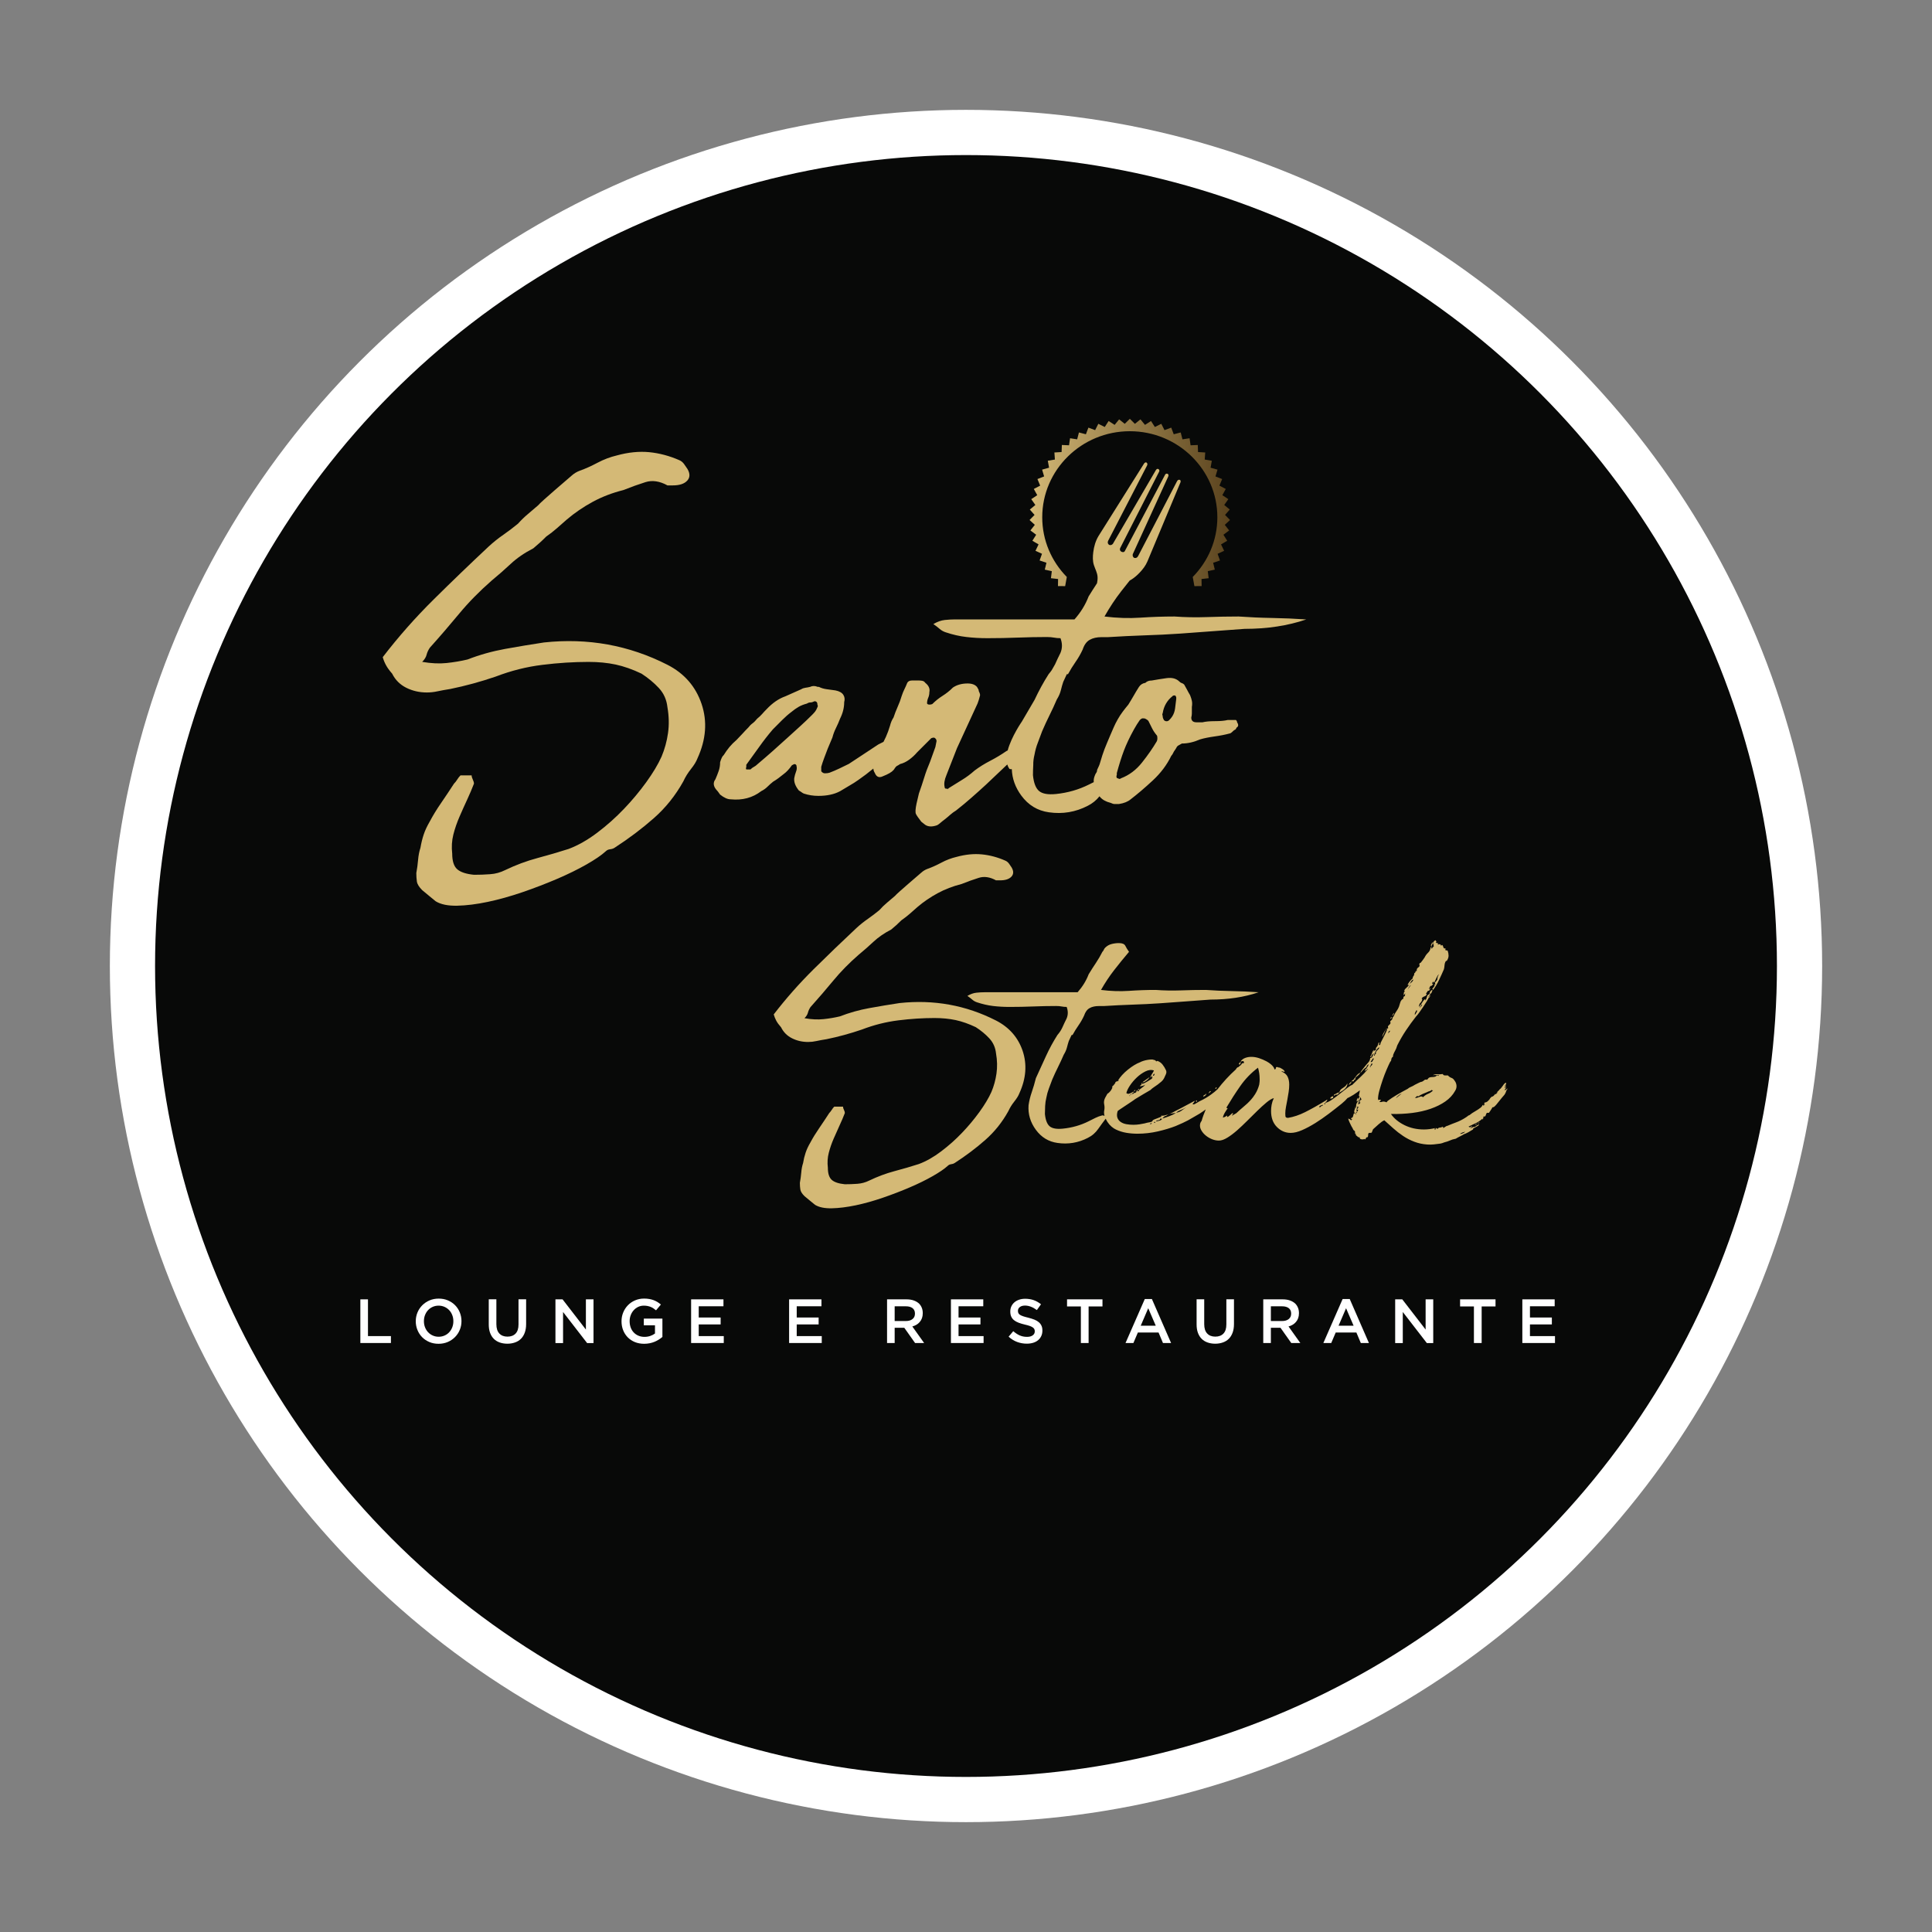 <?xml version="1.0" encoding="utf-8"?>
<!-- Generator: Adobe Illustrator 28.0.0, SVG Export Plug-In . SVG Version: 6.00 Build 0)  -->
<svg version="1.1" id="Camada_1" xmlns="http://www.w3.org/2000/svg" xmlns:xlink="http://www.w3.org/1999/xlink" x="0px" y="0px"
	 viewBox="0 0 500 500" style="enable-background:new 0 0 500 500;" xml:space="preserve">
<rect x="0" y="0" width="500" height="500" fill="#808080" stroke="none"/>
<style type="text/css">
	.st0{fill:#FFFFFF;}
	.st1{fill:#080908;}
	.st2{fill:#D4B976;}
	.st3{fill:url(#SVGID_1_);}
</style>
<g>
	<circle class="st0" cx="250" cy="250" r="221.57"/>
	<circle class="st1" cx="250" cy="250" r="209.87"/>
</g>
<g>
	<path class="st2" d="M172.74,172.05c-9.95-5.07-20.6-7-31.97-5.78c-3.35,0.51-6.7,1.06-10.05,1.67c-3.35,0.61-6.6,1.52-9.74,2.74
		c-1.73,0.41-3.53,0.71-5.4,0.91c-1.88,0.2-3.98,0.1-6.32-0.3c0.61-0.61,0.99-1.22,1.14-1.83c0.15-0.61,0.43-1.22,0.84-1.83
		c2.64-2.94,5.17-5.88,7.61-8.83c2.44-2.94,5.23-5.78,8.37-8.53c1.72-1.42,3.37-2.86,4.95-4.34c1.57-1.47,3.52-2.82,5.86-4.03
		c0.61-0.51,1.17-0.99,1.67-1.45c0.51-0.46,1.07-0.99,1.67-1.6c1.02-0.71,1.93-1.42,2.74-2.13c0.81-0.71,1.67-1.47,2.59-2.28
		c2.03-1.72,4.26-3.25,6.7-4.57c2.44-1.32,5.07-2.33,7.92-3.04c2.03-0.81,3.93-1.49,5.71-2.05c1.77-0.56,3.68-0.28,5.71,0.84h1.37
		c1.72,0,2.97-0.4,3.73-1.22c0.76-0.81,0.78-1.83,0.07-3.04c-0.2-0.3-0.48-0.71-0.84-1.22c-0.36-0.51-0.79-0.86-1.29-1.06
		c-2.54-1.11-5.13-1.8-7.76-2.06c-2.64-0.25-5.43,0.03-8.37,0.84c-1.73,0.41-3.4,1.04-5.02,1.9c-1.62,0.86-3.15,1.55-4.57,2.05
		c-0.81,0.3-1.52,0.74-2.13,1.29c-0.61,0.56-7.97,6.77-8.68,7.69c-0.81,0.71-1.67,1.45-2.59,2.21c-0.91,0.76-1.78,1.6-2.59,2.51
		c-1.22,1.01-2.49,1.97-3.81,2.89c-1.32,0.91-2.59,1.93-3.81,3.05c-4.77,4.47-9.51,9.03-14.23,13.7
		c-4.72,4.67-9.11,9.64-13.17,14.92c0.2,0.71,0.48,1.4,0.84,2.06c0.35,0.66,0.89,1.4,1.6,2.21c0.81,1.62,2.03,2.84,3.65,3.65
		c1.62,0.81,3.4,1.22,5.33,1.22c0.91,0,1.83-0.1,2.74-0.3c0.92-0.2,2.03-0.4,3.35-0.61c3.96-0.81,7.86-1.88,11.72-3.2
		c3.96-1.52,7.99-2.54,12.1-3.04c4.11-0.51,8.09-0.76,11.95-0.76c2.54,0,4.87,0.23,7,0.68c2.13,0.46,4.36,1.24,6.7,2.36
		c1.72,1.12,3.22,2.36,4.49,3.73c1.27,1.37,2,3.02,2.21,4.95c0.4,2.33,0.46,4.57,0.15,6.7c-0.3,2.13-0.86,4.16-1.67,6.09
		c-0.91,2.03-2.24,4.24-3.96,6.62c-1.73,2.38-3.65,4.7-5.78,6.92c-2.13,2.23-4.44,4.29-6.92,6.16c-2.49,1.88-4.95,3.27-7.38,4.19
		c-2.54,0.81-5.23,1.6-8.07,2.36c-2.84,0.76-5.63,1.8-8.37,3.12c-1.22,0.61-2.51,0.97-3.88,1.06c-1.37,0.11-2.76,0.15-4.19,0.15
		c-2.03-0.2-3.48-0.68-4.34-1.44c-0.86-0.76-1.29-2.11-1.29-4.03c-0.2-1.72-0.1-3.37,0.3-4.95c0.4-1.57,0.94-3.12,1.6-4.64
		c0.66-1.52,1.32-2.99,1.98-4.41c0.66-1.42,1.24-2.79,1.75-4.11c0-0.3-0.1-0.66-0.3-1.07c-0.2-0.41-0.3-0.76-0.3-1.07h-2.89
		c-0.3,0.3-0.59,0.66-0.84,1.07c-0.25,0.41-0.53,0.76-0.84,1.07c-1.12,1.73-2.24,3.4-3.35,5.02c-1.12,1.62-2.08,3.19-2.89,4.72
		c-0.71,1.22-1.25,2.36-1.6,3.43c-0.36,1.07-0.63,2.21-0.84,3.42c-0.3,0.91-0.51,1.96-0.61,3.12c-0.1,1.17-0.25,2.31-0.46,3.42
		c0,0.81,0.05,1.55,0.15,2.21c0.1,0.66,0.56,1.4,1.37,2.21c0.61,0.51,1.22,1.02,1.83,1.52c0.61,0.51,1.16,0.96,1.67,1.37
		c1.32,0.81,3.17,1.19,5.56,1.14c2.38-0.05,5.02-0.38,7.92-0.99c2.89-0.61,5.88-1.45,8.98-2.51c3.1-1.06,6.06-2.21,8.91-3.42
		c2.84-1.22,5.38-2.46,7.61-3.73c2.23-1.27,3.91-2.41,5.02-3.43c0.3-0.3,0.68-0.48,1.14-0.53c0.46-0.05,0.84-0.18,1.14-0.38
		c3.75-2.43,7.15-5,10.2-7.69c3.05-2.69,5.58-5.86,7.61-9.51c0.51-1.12,1.17-2.18,1.98-3.2c0.81-1.01,1.37-1.93,1.67-2.74
		c2.23-4.87,2.59-9.56,1.07-14.08C180.04,177.66,177.1,174.28,172.74,172.05z"/>
	<path class="st2" d="M267.72,195.34c0.2-1.12,0.48-2.13,0.84-3.05c0.35-0.91,0.73-1.93,1.14-3.04c0.61-1.42,1.24-2.79,1.9-4.11
		c0.66-1.32,1.29-2.69,1.9-4.11c0.51-0.81,0.86-1.62,1.06-2.44c0.2-0.81,0.4-1.52,0.61-2.13c0.2-0.4,0.35-0.74,0.46-0.99
		c0.1-0.25,0.25-0.58,0.46-0.99h0.3c0.61-1.11,1.27-2.18,1.98-3.2c0.71-1.01,1.32-2.08,1.83-3.19c0.4-1.22,1.01-2.06,1.83-2.51
		c0.81-0.46,1.83-0.69,3.05-0.69h1.67c3.14-0.2,6.29-0.35,9.44-0.46c3.14-0.1,6.24-0.25,9.29-0.46c2.84-0.2,5.61-0.4,8.3-0.61
		c2.69-0.2,5.45-0.4,8.3-0.61c5.88,0,11.21-0.81,15.98-2.44c-2.95-0.2-5.89-0.33-8.83-0.38c-2.94-0.05-5.84-0.18-8.68-0.38
		c-2.64,0-5.38,0.05-8.22,0.15c-2.84,0.1-5.63,0.05-8.37-0.15c-2.94,0-5.89,0.1-8.83,0.3c-2.94,0.2-6.04,0.1-9.29-0.3
		c1.32-2.33,2.76-4.52,4.34-6.55c0.71-0.92,1.44-1.83,2.18-2.75c0.74-0.4,1.41-0.92,2.04-1.51c0.17-0.16,0.34-0.33,0.5-0.5
		l0.01-0.01l0,0c0.83-0.86,1.58-1.84,2.04-2.93l8.53-20.41c0,0,0.23-0.51-0.13-0.69c0,0-0.45-0.23-0.75,0.37l-10.06,19.35
		c-0.41,0.73-1.04,0.44-1.04,0.44c-0.53-0.36-0.33-0.96-0.33-0.96l9.17-20.09c0.21-0.54-0.17-0.68-0.17-0.68
		c-0.41-0.19-0.62,0.18-0.62,0.18l-10.36,19.64c-0.26,0.73-0.97,0.33-0.97,0.33c-0.65-0.37-0.29-0.99-0.29-0.99l10.08-19.78
		c0,0,0.18-0.38-0.21-0.61c0,0-0.33-0.24-0.65,0.25l-11.13,19.08c0,0-0.37,0.51-0.97,0.28c0,0-0.61-0.35-0.24-1.1l0.43-0.83l0,0
		l9.59-18.55c0.32-0.59-0.13-0.83-0.13-0.83c-0.35-0.18-0.64,0.3-0.64,0.3l-11.77,18.73c-0.75,1.24-1.18,2.74-1.35,4.16
		c-0.14,1.14-0.19,2.28,0.17,3.38c0.32,1,0.88,1.96,0.94,3.03c0.03,0.55-0.03,1.1-0.14,1.64c-0.73,1.1-1.45,2.24-2.18,3.42
		c-0.81,2.13-2.03,4.11-3.65,5.94h-3.65h-27.25c-0.81,0-1.7,0.05-2.66,0.15c-0.96,0.1-1.95,0.46-2.97,1.06
		c0.61,0.41,1.14,0.81,1.6,1.22c0.46,0.41,0.99,0.71,1.6,0.91c1.83,0.61,3.6,1.02,5.33,1.21c1.73,0.21,3.55,0.31,5.48,0.31
		c2.64,0,5.25-0.05,7.84-0.15c2.59-0.1,5.1-0.15,7.54-0.15c0.71,0,1.32,0.06,1.83,0.15c0.51,0.1,1.07,0.15,1.68,0.15
		c0.51,1.32,0.51,2.59,0,3.81c-0.51,1.02-0.97,1.98-1.37,2.89c-0.01,0.02-0.02,0.03-0.02,0.05c-0.28,0.5-0.57,1-0.87,1.52
		c-0.24,0.35-0.5,0.69-0.79,1.02c-1.36,2.13-2.57,4.36-3.65,6.67c-1.03,1.77-2.12,3.63-3.28,5.6c0,0-2.7,3.87-3.68,7.49
		c-0.11,0.06-0.24,0.13-0.35,0.18c-1.32,0.91-2.71,1.75-4.18,2.51c-1.47,0.76-2.82,1.6-4.03,2.51c-1.02,0.91-2.11,1.73-3.27,2.43
		c-1.17,0.71-2.31,1.42-3.43,2.13l-0.3,0.3v-0.15h-0.3c-0.3,0-0.46-0.15-0.46-0.46c-0.2-0.81-0.05-1.83,0.46-3.04l2.74-7l5.33-11.57
		c0.2-0.5,0.4-1.16,0.61-1.98c0.1-0.2,0-0.61-0.3-1.22c0-0.2-0.05-0.38-0.15-0.53c-0.1-0.15-0.2-0.33-0.3-0.53
		c-0.51-0.61-1.32-0.91-2.44-0.91c-1.52,0-2.79,0.36-3.81,1.06c-0.81,0.82-1.7,1.52-2.66,2.13c-0.97,0.61-1.85,1.32-2.66,2.13
		c-0.2,0.1-0.46,0.15-0.76,0.15c-0.3,0-0.51-0.1-0.61-0.3c0-0.5,0.1-0.99,0.3-1.45c0.2-0.46,0.3-0.94,0.3-1.45
		c0.2-0.91-0.15-1.72-1.06-2.44c-0.2-0.3-0.48-0.48-0.84-0.53c-0.36-0.05-0.68-0.08-0.99-0.08h-1.52c-0.71,0-1.17,0.25-1.37,0.76
		c-0.2,0.51-0.43,1.02-0.68,1.52c-0.25,0.51-0.48,1.06-0.68,1.67c-0.3,1.02-0.66,1.98-1.07,2.89c-0.41,0.91-0.76,1.83-1.06,2.74
		c-0.41,0.61-0.71,1.32-0.91,2.13c-0.3,1.02-0.66,1.98-1.06,2.89c-0.2,0.44-0.41,0.87-0.63,1.29c-0.45,0.22-0.9,0.44-1.35,0.68
		c-1.22,0.82-2.49,1.65-3.8,2.51c-1.32,0.86-2.59,1.7-3.81,2.51c-0.81,0.41-1.65,0.81-2.51,1.22c-0.86,0.41-1.7,0.76-2.51,1.07
		c-0.3,0.1-0.71,0.15-1.22,0.15c-0.2,0-0.41-0.07-0.61-0.23c-0.2-0.15-0.3-0.28-0.3-0.38v-1.07c0.2-0.71,0.46-1.47,0.76-2.28
		c0.31-0.81,0.61-1.62,0.92-2.43c0.2-0.51,0.4-0.99,0.61-1.45c0.2-0.46,0.41-0.94,0.61-1.45c0.2-0.81,0.51-1.62,0.91-2.43
		c0.4-0.81,0.76-1.62,1.07-2.44c0.71-1.42,1.06-2.84,1.06-4.26c0.2-0.71,0.13-1.35-0.23-1.9c-0.36-0.56-1.04-0.94-2.05-1.14
		c-0.71-0.1-1.45-0.2-2.21-0.3c-0.76-0.1-1.45-0.3-2.06-0.61h-0.3c-0.71-0.3-1.37-0.3-1.98,0c-0.41,0.1-0.81,0.18-1.22,0.23
		c-0.41,0.06-0.76,0.18-1.06,0.38l-4.11,1.83c-1.73,0.61-3.35,1.73-4.87,3.35c-0.41,0.41-0.79,0.81-1.14,1.22
		c-0.36,0.41-0.79,0.82-1.29,1.22c-0.41,0.51-0.81,0.92-1.22,1.22c-0.41,0.3-0.76,0.66-1.07,1.07c-0.51,0.51-1.02,1.04-1.52,1.6
		c-0.51,0.56-1.02,1.09-1.52,1.6c-0.71,0.61-1.32,1.22-1.83,1.83c-0.51,0.61-1.01,1.32-1.52,2.13c-0.3,0.2-0.61,0.81-0.91,1.82
		c0,0.82-0.13,1.58-0.38,2.29c-0.25,0.71-0.53,1.42-0.84,2.13c-0.61,0.81-0.56,1.68,0.15,2.59c0.3,0.31,0.66,0.76,1.07,1.37
		c1.02,0.81,1.93,1.22,2.74,1.22c3.04,0.3,5.68-0.4,7.92-2.13c0.61-0.3,1.14-0.68,1.6-1.14c0.46-0.45,0.94-0.89,1.45-1.29
		c0.51-0.3,0.96-0.61,1.37-0.91c0.4-0.3,0.86-0.66,1.37-1.07c0.71-0.51,1.42-1.27,2.13-2.28l0.3-0.15l0.3-0.15
		c0.4,0,0.61,0.2,0.61,0.61c0.1,0.41,0.05,0.86-0.15,1.37c-0.2,0.51-0.35,1.07-0.46,1.68c-0.1,1.02,0.3,2.08,1.22,3.2
		c0.2,0.1,0.4,0.23,0.61,0.38c0.2,0.15,0.4,0.28,0.61,0.38c1.22,0.41,2.49,0.61,3.81,0.61c2.23,0,4.11-0.4,5.63-1.22
		c0.81-0.5,1.62-0.99,2.43-1.45c0.81-0.46,1.57-0.94,2.28-1.45c1.32-0.91,2.59-1.88,3.81-2.89c0.02-0.02,0.05-0.04,0.07-0.06
		c0.04,0.42,0.16,0.79,0.38,1.12c0.41,1.02,1.07,1.32,1.98,0.92l1.07-0.46c1.12-0.51,1.83-1.07,2.13-1.68
		c0.2-0.3,0.4-0.51,0.61-0.61c0.2-0.1,0.46-0.25,0.76-0.46c0.81-0.2,1.6-0.58,2.36-1.14c0.76-0.56,1.45-1.19,2.05-1.9l3.65-3.65
		c0.2-0.1,0.46-0.15,0.76-0.15c0.4,0.2,0.61,0.51,0.61,0.91l-0.3,1.52l-1.37,3.8c-0.61,1.42-1.12,2.79-1.52,4.11
		c-0.41,1.32-0.86,2.69-1.37,4.11l-0.61,2.59c-0.3,1.42-0.36,2.33-0.15,2.74c0.2,0.41,0.66,1.06,1.37,1.98l0.76,0.61
		c0.81,0.71,1.93,0.81,3.35,0.3c0.2-0.1,0.48-0.3,0.84-0.61c0.35-0.3,0.73-0.61,1.14-0.91c0.51-0.4,0.99-0.81,1.45-1.22
		c0.46-0.4,0.94-0.76,1.45-1.06c1.42-1.11,2.76-2.23,4.03-3.35c1.27-1.11,2.51-2.23,3.73-3.35l5.51-5.22
		c0.11,0.38,0.27,0.74,0.51,1.04l-0.04,0.07l0.16,0.04l0.13,0.11l0.04-0.07c0.11,0.02,0.22,0.03,0.33,0.03l0.04,0
		c0.09,2.44,0.9,4.71,2.45,6.82c1.83,2.49,4.21,3.93,7.15,4.34c3.55,0.51,6.9-0.05,10.05-1.68c1.2-0.6,2.22-1.43,3.05-2.47
		c0.05,0.06,0.09,0.13,0.14,0.19c0.61,0.71,1.52,1.22,2.74,1.52c0.4,0.2,0.76,0.3,1.06,0.3h1.07c1.32-0.2,2.33-0.61,3.05-1.22
		c1.72-1.32,3.63-2.94,5.71-4.87c2.08-1.93,3.68-4.06,4.8-6.39c0.2-0.2,0.35-0.43,0.46-0.68c0.1-0.25,0.3-0.58,0.61-0.99l0.23-0.38
		c0.05-0.15,0.18-0.33,0.38-0.53c0.2-0.1,0.38-0.2,0.53-0.3c0.15-0.1,0.33-0.2,0.53-0.3c1.52,0,3.1-0.36,4.72-1.07
		c1.02-0.31,2.26-0.55,3.73-0.76c1.47-0.2,2.76-0.46,3.88-0.76c0.2,0,0.51-0.2,0.91-0.61c0.2-0.2,0.38-0.33,0.53-0.38
		c0.15-0.05,0.28-0.23,0.38-0.53c0.51-0.3,0.56-0.76,0.15-1.37c0-0.2-0.1-0.41-0.3-0.61h-2.13c-0.81,0.2-1.9,0.3-3.27,0.3
		c-1.37,0-2.46,0.1-3.27,0.3h-1.52c-0.92,0-1.37-0.41-1.37-1.22c0.1-0.4,0.15-0.76,0.15-1.07v-1.68c0.1-0.61,0.1-1.14,0-1.6
		c-0.1-0.46-0.25-0.94-0.46-1.45c-0.3-0.51-0.56-0.96-0.76-1.37c-0.2-0.4-0.46-0.86-0.76-1.37c-0.21-0.2-0.41-0.33-0.61-0.38
		c-0.2-0.05-0.41-0.18-0.61-0.38c-0.81-0.81-1.93-1.11-3.35-0.91c-1.42,0.2-2.69,0.41-3.81,0.61c-0.71,0-1.27,0.2-1.67,0.61
		c-0.71,0.1-1.27,0.46-1.67,1.07c-0.51,0.81-0.97,1.57-1.37,2.28c-0.41,0.71-0.86,1.47-1.37,2.28c-0.51,0.61-0.99,1.22-1.45,1.83
		c-0.46,0.61-0.89,1.27-1.29,1.98c-0.41,0.71-0.76,1.42-1.07,2.13c-0.31,0.71-0.61,1.42-0.92,2.13c-0.61,1.42-1.09,2.59-1.45,3.5
		c-0.35,0.92-0.73,2.08-1.14,3.5c-0.1,0.41-0.36,1.02-0.76,1.83c0,0.3-0.08,0.56-0.23,0.76c-0.15,0.2-0.28,0.46-0.38,0.76
		c-0.22,0.52-0.31,1.07-0.26,1.65c-0.41,0.2-0.83,0.41-1.27,0.63c-2.64,1.32-5.48,2.13-8.52,2.44c-2.03,0.2-3.48-0.05-4.34-0.76
		c-0.86-0.71-1.4-2.08-1.6-4.11c0-0.81,0.02-1.7,0.08-2.66C267.39,197.04,267.52,196.15,267.72,195.34z M211.56,183.01
		c-0.2,0.51-0.41,0.89-0.61,1.14c-0.2,0.26-0.46,0.53-0.76,0.84c-1.02,1.02-2.06,2.01-3.12,2.97c-1.07,0.97-2.16,1.95-3.27,2.97
		c-1.22,1.12-2.49,2.26-3.81,3.43c-1.32,1.17-2.64,2.31-3.96,3.42c-0.3,0.3-0.61,0.53-0.91,0.68c-0.3,0.15-0.61,0.38-0.91,0.68
		h-1.07l-0.07-0.23c-0.05-0.05-0.03-0.17,0.07-0.38v-0.61c1.12-1.52,2.23-3.07,3.35-4.64c1.12-1.57,2.28-3.07,3.5-4.49l2.43-2.44
		c0.81-0.81,1.62-1.52,2.44-2.13c0.61-0.51,1.22-0.94,1.83-1.29c0.61-0.35,1.32-0.63,2.13-0.84c0.31-0.2,0.61-0.3,0.91-0.3
		c0.31,0,0.66-0.1,1.07-0.31c0.51,0,0.76,0.31,0.76,0.91l0.08,0.23C211.68,182.68,211.66,182.81,211.56,183.01z M300.91,184.53
		c0.3-1.83,1.16-3.3,2.59-4.41c0-0.1,0.2-0.15,0.61-0.15c0.2,0.2,0.3,0.41,0.3,0.61v0.3c-0.1,0.81-0.2,1.63-0.3,2.44
		c-0.1,0.81-0.36,1.52-0.76,2.13c-0.2,0.3-0.46,0.61-0.76,0.91c-0.2,0.2-0.43,0.3-0.68,0.3c-0.25,0-0.48-0.1-0.69-0.3
		c-0.2-0.4-0.3-0.66-0.3-0.76c0-0.2-0.03-0.38-0.08-0.53C300.78,184.91,300.81,184.74,300.91,184.53z M289.03,200.52v-0.46
		c0.61-2.23,1.22-4.16,1.83-5.78c0.61-1.62,1.47-3.45,2.59-5.48c0.51-0.91,1.01-1.72,1.52-2.44c0.3-0.3,0.56-0.46,0.76-0.46
		c0.4,0,0.66,0.05,0.76,0.15c0.4,0.2,0.66,0.41,0.76,0.61l0.91,1.83c0.3,0.61,0.71,1.22,1.22,1.83c0.1,0.1,0.15,0.36,0.15,0.76
		c0,0.31-0.05,0.56-0.15,0.76c-1.02,1.73-2.28,3.55-3.81,5.48c-1.52,1.93-3.35,3.3-5.48,4.11c-0.2,0.2-0.46,0.2-0.76,0
		c-0.2,0-0.33-0.1-0.38-0.3C288.91,200.92,288.93,200.72,289.03,200.52z"/>
</g>
<linearGradient id="SVGID_1_" gradientUnits="userSpaceOnUse" x1="266.456" y1="130.036" x2="318.331" y2="130.036">
	<stop  offset="0" style="stop-color:#D4B976"/>
	<stop  offset="0.997" style="stop-color:#5A431E"/>
</linearGradient>
<path class="st3" d="M291.08,109.69l-1.45-1.16l-1.16,1.43l-1.56-1l-1,1.55l-1.66-0.83l-0.83,1.64l-1.74-0.65l-0.65,1.72l-1.8-0.47
	l-0.46,1.78l-1.84-0.28l-0.26,1.82l-1.86-0.08l-0.07,1.83l-1.86,0.11l0.13,1.83l-1.84,0.31l0.33,1.8l-1.8,0.5l0.52,1.76l-1.73,0.68
	l0.71,1.7l-1.65,0.86l0.89,1.61l-1.55,1.03l1.06,1.51l-1.43,1.18l1.22,1.39l-1.29,1.32l1.36,1.25l-1.14,1.45l1.49,1.11l-0.98,1.56
	l1.6,0.94l-0.8,1.66l1.69,0.77l-0.62,1.73l1.77,0.59l-0.43,1.78l1.82,0.4l-0.23,1.82l1.85,0.21l-0.03,1.83l1.86,0.01
	c0,0,0.27-1.45,0.43-2.37c-3.94-4.01-6.36-9.45-6.36-15.45c0-12.28,10.17-22.27,22.66-22.27c12.5,0,22.66,9.99,22.66,22.27
	c0,6-2.43,11.44-6.37,15.45c0.16,0.92,0.43,2.37,0.43,2.37l1.87-0.01l-0.03-1.83l1.85-0.21l-0.23-1.82l1.82-0.4l-0.43-1.78
	l1.77-0.59l-0.62-1.73l1.69-0.77l-0.8-1.66l1.6-0.94l-0.98-1.56l1.49-1.11l-1.14-1.45l1.36-1.25l-1.29-1.32l1.22-1.39l-1.43-1.18
	l1.06-1.51l-1.55-1.03l0.89-1.61l-1.65-0.86l0.71-1.7l-1.73-0.68l0.53-1.76l-1.8-0.5l0.33-1.8l-1.84-0.31l0.13-1.83l-1.86-0.11
	l-0.07-1.83l-1.86,0.08l-0.26-1.82l-1.84,0.28l-0.46-1.78l-1.8,0.47l-0.65-1.72l-1.74,0.65l-0.83-1.64l-1.66,0.83l-1-1.55l-1.56,1
	l-1.17-1.43l-1.44,1.16l-1.31-1.3L291.08,109.69z"/>
<g>
	<path class="st2" d="M257.77,264.11c-7.77-3.96-16.09-5.47-24.96-4.52c-2.62,0.4-5.23,0.83-7.85,1.31
		c-2.61,0.47-5.15,1.19-7.61,2.14c-1.35,0.32-2.76,0.56-4.22,0.71c-1.47,0.16-3.11,0.08-4.93-0.24c0.47-0.48,0.77-0.95,0.89-1.43
		c0.12-0.48,0.34-0.95,0.65-1.43c2.06-2.3,4.04-4.6,5.94-6.9c1.9-2.3,4.08-4.52,6.54-6.66c1.35-1.11,2.63-2.24,3.86-3.39
		c1.23-1.15,2.75-2.2,4.58-3.15c0.48-0.39,0.91-0.77,1.31-1.13c0.4-0.36,0.83-0.77,1.31-1.25c0.79-0.55,1.5-1.11,2.14-1.66
		c0.63-0.55,1.31-1.15,2.02-1.78c1.58-1.35,3.33-2.54,5.23-3.57c1.9-1.03,3.96-1.82,6.18-2.38c1.58-0.63,3.07-1.17,4.46-1.6
		c1.39-0.44,2.87-0.22,4.46,0.65h1.07c1.35,0,2.32-0.32,2.91-0.95c0.59-0.63,0.61-1.43,0.06-2.38c-0.16-0.24-0.38-0.55-0.65-0.95
		c-0.28-0.39-0.61-0.67-1.01-0.83c-1.98-0.87-4-1.41-6.06-1.61c-2.06-0.2-4.24,0.02-6.54,0.65c-1.35,0.32-2.66,0.81-3.92,1.49
		c-1.27,0.67-2.46,1.21-3.57,1.6c-0.64,0.24-1.19,0.58-1.66,1.01c-0.48,0.44-6.22,5.29-6.78,6c-0.64,0.55-1.31,1.13-2.02,1.72
		c-0.71,0.59-1.39,1.25-2.02,1.96c-0.95,0.79-1.94,1.54-2.97,2.26c-1.03,0.71-2.02,1.5-2.97,2.38c-3.73,3.49-7.43,7.05-11.12,10.7
		c-3.68,3.65-7.11,7.53-10.28,11.65c0.16,0.56,0.38,1.09,0.65,1.61c0.28,0.52,0.69,1.09,1.25,1.72c0.63,1.27,1.58,2.22,2.85,2.85
		c1.27,0.64,2.66,0.95,4.16,0.95c0.71,0,1.43-0.08,2.14-0.24c0.71-0.16,1.58-0.32,2.62-0.48c3.09-0.63,6.14-1.47,9.15-2.5
		c3.09-1.19,6.24-1.98,9.45-2.38c3.21-0.4,6.32-0.6,9.33-0.6c1.98,0,3.8,0.18,5.47,0.53c1.66,0.36,3.41,0.97,5.23,1.84
		c1.35,0.87,2.52,1.84,3.51,2.91c0.99,1.07,1.56,2.36,1.72,3.86c0.32,1.82,0.36,3.57,0.12,5.23c-0.24,1.67-0.67,3.25-1.31,4.76
		c-0.71,1.59-1.75,3.31-3.09,5.17c-1.35,1.86-2.85,3.67-4.52,5.41c-1.66,1.74-3.47,3.35-5.41,4.81c-1.94,1.47-3.86,2.56-5.77,3.27
		c-1.98,0.64-4.08,1.25-6.3,1.84c-2.22,0.59-4.4,1.41-6.54,2.44c-0.95,0.47-1.96,0.75-3.03,0.83c-1.07,0.08-2.16,0.12-3.27,0.12
		c-1.59-0.16-2.72-0.53-3.39-1.13c-0.67-0.6-1.01-1.64-1.01-3.15c-0.16-1.35-0.08-2.63,0.24-3.86c0.32-1.23,0.73-2.44,1.25-3.63
		c0.51-1.19,1.03-2.34,1.54-3.45c0.52-1.11,0.97-2.18,1.37-3.21c0-0.24-0.08-0.51-0.24-0.83c-0.16-0.32-0.24-0.6-0.24-0.83h-2.26
		c-0.24,0.24-0.46,0.51-0.65,0.83c-0.2,0.32-0.42,0.59-0.65,0.83c-0.87,1.35-1.75,2.66-2.61,3.92c-0.87,1.27-1.63,2.49-2.26,3.68
		c-0.56,0.95-0.97,1.84-1.25,2.68c-0.28,0.83-0.5,1.72-0.65,2.67c-0.24,0.71-0.4,1.53-0.47,2.44c-0.08,0.91-0.2,1.8-0.36,2.67
		c0,0.64,0.04,1.21,0.12,1.72c0.08,0.52,0.43,1.09,1.07,1.72c0.47,0.4,0.95,0.79,1.43,1.19c0.47,0.39,0.91,0.75,1.31,1.07
		c1.03,0.63,2.48,0.93,4.34,0.89c1.86-0.04,3.92-0.3,6.18-0.77c2.26-0.48,4.6-1.13,7.01-1.96c2.42-0.83,4.73-1.72,6.95-2.67
		c2.22-0.95,4.2-1.92,5.94-2.91c1.74-0.99,3.05-1.88,3.92-2.68c0.24-0.24,0.53-0.37,0.89-0.42c0.36-0.04,0.65-0.14,0.89-0.3
		c2.93-1.9,5.59-3.9,7.96-6c2.38-2.1,4.36-4.57,5.94-7.43c0.4-0.87,0.91-1.7,1.55-2.5c0.63-0.79,1.07-1.5,1.31-2.14
		c1.74-3.8,2.02-7.47,0.83-11C263.47,268.49,261.18,265.86,257.77,264.11z"/>
	<path class="st2" d="M294.79,282.02c0.02-0.02,0.03-0.07,0.03-0.15c-0.12-0.04-0.2-0.03-0.24,0.03c-0.04,0.06-0.08,0.11-0.12,0.15
		l0.3,0.06C294.76,282.07,294.77,282.04,294.79,282.02z"/>
	<path class="st2" d="M311.73,283.37c-0.2,0.04-0.3,0.2-0.3,0.48c0.16-0.08,0.34-0.2,0.54-0.36c0.2-0.16,0.24-0.32,0.12-0.48
		C312.04,283.21,311.92,283.33,311.73,283.37z"/>
	<path class="st2" d="M312.98,282.65l-0.3,0.24c0.2,0,0.35-0.06,0.45-0.18c0.1-0.12,0.19-0.22,0.27-0.3
		C313.2,282.33,313.06,282.41,312.98,282.65z"/>
	<path class="st2" d="M309.52,285.1c0.16,0.08,0.24,0.03,0.24-0.15c0-0.18-0.08-0.23-0.24-0.15V285.1z"/>
	<path class="st2" d="M296.61,279.72c0.44-0.32,0.74-0.64,0.9-0.96c-0.28,0.2-0.59,0.42-0.93,0.66c-0.34,0.24-0.65,0.46-0.93,0.66
		C295.85,280.16,296.17,280.04,296.61,279.72z"/>
	<path class="st2" d="M314.8,281.66c0.02-0.1,0.05-0.19,0.09-0.27c-0.16,0-0.3,0.12-0.42,0.36
		C314.67,281.79,314.78,281.76,314.8,281.66z"/>
	<path class="st2" d="M293.68,282.47c0-0.08,0.02-0.14,0.06-0.18c0.04-0.04,0.08-0.1,0.12-0.18c-0.08-0.04-0.18-0.01-0.3,0.09
		C293.44,282.3,293.48,282.39,293.68,282.47z"/>
	<path class="st2" d="M344.47,284.44c0.04-0.2,0.12-0.27,0.24-0.21c0.12,0.06,0.22,0.01,0.3-0.15c0-0.2,0.02-0.34,0.06-0.42
		c-0.32,0.08-0.55,0.2-0.69,0.36C344.24,284.18,344.27,284.32,344.47,284.44z"/>
	<path class="st2" d="M345.79,283.25c0.12,0.08,0.22,0.1,0.3,0.06c0.08-0.12,0.16-0.19,0.24-0.21c0.08-0.02,0.16-0.13,0.24-0.33
		c-0.16-0.04-0.32-0.01-0.48,0.09c-0.16,0.1-0.28,0.17-0.36,0.21c-0.2,0.08-0.34,0.14-0.42,0.18c-0.08,0.04-0.12,0.14-0.12,0.3
		c0.08,0,0.19-0.04,0.33-0.12C345.66,283.35,345.75,283.29,345.79,283.25z"/>
	<path class="st2" d="M320.75,275.12c-0.08,0.04-0.12,0.1-0.12,0.18c0,0.12,0.08,0.2,0.24,0.24c0.04-0.08,0.1-0.21,0.18-0.39
		c0.08-0.18,0.06-0.29-0.06-0.33C320.91,274.98,320.83,275.08,320.75,275.12z"/>
	<path class="st2" d="M347.52,282.23c0.24-0.16,0.47-0.36,0.69-0.6c0.22-0.24,0.37-0.5,0.45-0.78c0.04-0.16,0.04-0.32,0-0.48
		c-0.08,0.24-0.21,0.45-0.39,0.63c-0.18,0.18-0.37,0.33-0.57,0.45c-0.2,0.12-0.39,0.25-0.57,0.39c-0.18,0.14-0.29,0.29-0.33,0.45
		c-0.08,0.08-0.09,0.13-0.03,0.15c0.06,0.02,0.07,0.03,0.03,0.03c-0.08,0-0.15,0.03-0.21,0.09c-0.06,0.06-0.07,0.13-0.03,0.21
		c0.04,0,0.15-0.05,0.33-0.15C347.07,282.52,347.28,282.39,347.52,282.23z"/>
	<path class="st2" d="M360.64,262.54c0.14-0.14,0.13-0.27-0.03-0.39c0,0.16-0.06,0.31-0.18,0.45c-0.12,0.14-0.12,0.25,0,0.33
		C360.43,262.81,360.5,262.68,360.64,262.54z"/>
	<path class="st2" d="M360.07,263.17c0,0.08-0.04,0.14-0.12,0.18c-0.08,0.04-0.12,0.14-0.12,0.3c0.08,0,0.17-0.06,0.27-0.18
		C360.2,263.35,360.19,263.25,360.07,263.17z"/>
	<path class="st2" d="M358.81,265.86c-0.12,0.44-0.32,0.86-0.6,1.26c-0.28,0.4-0.44,0.82-0.48,1.25c0.2-0.44,0.41-0.87,0.63-1.29
		C358.58,266.66,358.73,266.26,358.81,265.86z"/>
	<path class="st2" d="M349.73,279.9c0.08-0.08,0.18-0.1,0.3-0.06c0.12,0.04,0.22,0.02,0.3-0.06c0.08-0.08,0.12-0.16,0.12-0.24
		c0-0.08,0.12-0.16,0.36-0.24c-0.08-0.2-0.04-0.38,0.12-0.54c0.08-0.08,0.27-0.24,0.57-0.48c0.3-0.24,0.47-0.46,0.51-0.66
		c-0.4,0.2-0.72,0.46-0.96,0.78c-0.24,0.32-0.48,0.64-0.72,0.96c-0.08,0.08-0.16,0.14-0.24,0.18c-0.08,0.04-0.14,0.08-0.18,0.12
		c-0.12,0.16-0.22,0.28-0.3,0.36c-0.08,0.08-0.2,0.2-0.36,0.36l-0.18,0.36v0.06c0.2-0.16,0.36-0.29,0.48-0.39
		C349.67,280.31,349.73,280.14,349.73,279.9z"/>
	<path class="st2" d="M381.7,291.13c0.36-0.08,0.52-0.2,0.48-0.36c-0.08,0.08-0.18,0.14-0.3,0.18
		C381.76,290.99,381.7,291.05,381.7,291.13z"/>
	<path class="st2" d="M390.25,281.69c-0.24,0.08-0.4,0.18-0.48,0.3c-0.04,0.08-0.09,0.11-0.15,0.09c-0.06-0.02-0.17,0.01-0.33,0.09
		c0.08-0.08,0.18-0.2,0.3-0.36c0.12-0.16,0.16-0.34,0.12-0.54c-0.08-0.04-0.12,0.02-0.12,0.18c0,0.16-0.04,0.2-0.12,0.12
		c-0.08-0.08-0.03-0.21,0.15-0.39c0.18-0.18,0.21-0.27,0.09-0.27c-0.12,0-0.18,0.06-0.18,0.18s-0.04,0.16-0.12,0.12
		c0.04-0.2,0.13-0.37,0.27-0.51c0.14-0.14,0.15-0.31,0.03-0.51c-0.28,0.12-0.56,0.42-0.84,0.9c0.04-0.08,0.03-0.08-0.03,0
		c-0.06,0.08-0.13,0.18-0.21,0.3c-0.08,0.12-0.17,0.23-0.27,0.33s-0.15,0.13-0.15,0.09c-0.2,0.28-0.38,0.48-0.54,0.6
		c-0.16,0.12-0.28,0.28-0.36,0.48c0.12,0.04,0.18-0.01,0.18-0.15c0-0.14,0.04-0.13,0.12,0.03l-0.6,0.48c0.08-0.24,0.03-0.24-0.15,0
		c-0.18,0.24-0.37,0.42-0.57,0.54c-0.04-0.04-0.12-0.02-0.24,0.06c-0.12,0.08-0.23,0.18-0.33,0.3c-0.1,0.12-0.18,0.23-0.24,0.33
		c-0.06,0.1-0.05,0.13,0.03,0.09c-0.16,0.08-0.29,0.19-0.39,0.33c-0.1,0.14-0.29,0.27-0.57,0.39c-0.28,0-0.41,0.07-0.39,0.21
		c0.02,0.14-0.01,0.27-0.09,0.39c0.24,0,0.31,0.01,0.21,0.03c-0.1,0.02-0.23,0.11-0.39,0.27c0-0.2-0.04-0.28-0.12-0.24
		c-0.08,0.04-0.13,0.1-0.15,0.18c-0.02,0.08-0.07,0.16-0.15,0.24c-0.04,0-0.08,0.04-0.12,0.12c-0.04,0.08-0.1,0.14-0.18,0.18
		c-0.4,0.32-0.87,0.63-1.4,0.93c-0.54,0.3-1.03,0.63-1.46,0.99c-0.24,0.08-0.38,0.15-0.42,0.21c-0.04,0.06-0.28,0.23-0.72,0.51
		c-0.76,0.48-1.51,0.86-2.27,1.14c-0.76,0.28-1.51,0.58-2.27,0.9c-0.24,0.04-0.45,0.14-0.63,0.3c-0.18,0.16-0.37,0.24-0.57,0.24
		c0-0.12,0.02-0.18,0.06-0.18c0.04,0,0.02-0.04-0.06-0.12c-0.36,0.16-0.64,0.24-0.84,0.24c-0.2,0-0.4,0.12-0.6,0.36
		c-0.08-0.08-0.14-0.14-0.18-0.18c-0.04-0.04-0.1-0.06-0.18-0.06c-0.08,0-0.11,0.08-0.09,0.24c0.02,0.16-0.09,0.18-0.33,0.06
		c0-0.08,0.03-0.13,0.09-0.15c0.06-0.02,0.11-0.07,0.15-0.15c-1.04,0.24-2.01,0.36-2.93,0.36c-1.83,0-3.51-0.37-5.02-1.11
		c-1.51-0.74-2.69-1.7-3.53-2.9c1.95,0.04,3.8-0.05,5.53-0.27c1.73-0.22,3.32-0.58,4.75-1.08c1.43-0.5,2.7-1.12,3.79-1.88
		c1.1-0.76,1.94-1.67,2.54-2.75c0.28-0.44,0.4-0.9,0.36-1.37c-0.04-0.48-0.2-0.9-0.48-1.25c-0.24-0.4-0.52-0.65-0.84-0.75
		c-0.32-0.1-0.62-0.31-0.9-0.63c-0.2,0-0.45,0-0.75,0c-0.3,0-0.49-0.12-0.57-0.36c-0.6,0.08-1.08,0.1-1.43,0.06
		c-0.36-0.04-0.76,0.04-1.2,0.24c0.32-0.04,0.59-0.05,0.81-0.03c0.22,0.02,0.49,0.03,0.81,0.03c-0.04,0.16-0.11,0.21-0.21,0.15
		c-0.1-0.06-0.19-0.09-0.27-0.09l-0.42,0.3c-0.24,0.08-0.51,0.12-0.81,0.12c-0.3,0-0.55,0.04-0.75,0.12
		c-0.12,0.04-0.23,0.13-0.33,0.27c-0.1,0.14-0.21,0.25-0.33,0.33c-0.04,0-0.08-0.02-0.12-0.06c-0.04-0.04-0.1-0.04-0.18,0
		c-0.16,0-0.31,0.07-0.45,0.21c-0.14,0.14-0.31,0.25-0.51,0.33c-0.28,0.04-0.6,0.16-0.96,0.36c-0.36,0.2-0.64,0.34-0.84,0.42
		c-0.44,0.28-0.8,0.47-1.08,0.57c-0.28,0.1-0.56,0.27-0.84,0.51c-0.84,0.44-1.73,0.94-2.69,1.49c-0.96,0.56-1.77,1.1-2.45,1.61
		c-0.2,0.2-0.29,0.32-0.27,0.36c0.02,0.04-0.13,0-0.45-0.12c-0.28-0.08-0.56-0.07-0.84,0.03c-0.28,0.1-0.5,0.05-0.66-0.15
		c0.16,0.04,0.27,0,0.33-0.12c0.06-0.12,0.09-0.22,0.09-0.3c-0.28,0-0.47,0.02-0.57,0.06c-0.1,0.04-0.15-0.04-0.15-0.24
		c0-0.6,0.12-1.33,0.36-2.21c0.24-0.88,0.52-1.78,0.84-2.72c0.32-0.94,0.66-1.82,1.02-2.66c0.36-0.84,0.66-1.49,0.9-1.97
		c0.2-0.2,0.3-0.39,0.3-0.57c0-0.18,0.06-0.37,0.18-0.57l0.3-0.3v-0.36c0.16-0.44,0.34-0.83,0.54-1.16c0.2-0.34,0.38-0.79,0.54-1.35
		c0.68-1.35,1.43-2.66,2.27-3.91c0.84-1.25,1.71-2.46,2.63-3.61c0.24-0.24,0.52-0.59,0.84-1.05c0.32-0.46,0.65-0.94,0.99-1.43
		c0.34-0.5,0.64-0.97,0.9-1.4c0.26-0.44,0.45-0.78,0.57-1.02c0.08,0.08,0.16,0.01,0.24-0.21c0.08-0.22,0.12-0.35,0.12-0.39
		c-0.08,0.08-0.16,0.18-0.24,0.3c-0.08,0.12-0.18,0.22-0.3,0.3c0.08-0.2,0.19-0.37,0.33-0.51c0.14-0.14,0.19-0.31,0.15-0.51
		c0.2,0.08,0.33-0.01,0.39-0.27c0.06-0.26,0.17-0.43,0.33-0.51c-0.16,0-0.24-0.04-0.24-0.12c-0.36,0.16-0.58,0.52-0.66,1.08
		c-0.36,0.12-0.57,0.34-0.63,0.66c-0.06,0.32-0.19,0.64-0.39,0.96c-0.08-0.04-0.09-0.08-0.03-0.12c0.06-0.04,0.01-0.1-0.15-0.18
		c-0.32,0.32-0.58,0.66-0.78,1.02c-0.2,0.36-0.46,0.68-0.78,0.96c0-0.08,0.04-0.24,0.12-0.48c0.08-0.24,0.14-0.38,0.18-0.42
		c0.32-0.32,0.51-0.62,0.57-0.9c0.06-0.28,0.01-0.38-0.15-0.3c0.12-0.28,0.38-0.49,0.78-0.63c0.4-0.14,0.58-0.39,0.54-0.75
		c-0.12,0.12-0.2,0.16-0.24,0.12c0.28-0.36,0.44-0.59,0.48-0.69c0.04-0.1,0.18-0.15,0.42-0.15c0.04-0.12,0.11-0.25,0.21-0.39
		c0.1-0.14,0.11-0.27,0.03-0.39c0,0.12-0.02,0.2-0.06,0.24c-0.04,0.04-0.1,0.1-0.18,0.18c-0.04-0.16,0.02-0.37,0.18-0.63
		c0.16-0.26,0.34-0.35,0.54-0.27c-0.04,0-0.01-0.06,0.09-0.18c0.1-0.12,0.17-0.24,0.21-0.36c-0.08-0.04-0.11-0.04-0.09,0
		c0.02,0.04-0.05,0.02-0.21-0.06c0.08-0.12,0.14-0.22,0.18-0.3c0.04-0.08,0.12-0.14,0.24-0.18c0.04,0.28,0.1,0.35,0.18,0.21
		c0.08-0.14,0.18-0.35,0.3-0.63c0.12-0.28,0.26-0.57,0.42-0.87c0.16-0.3,0.32-0.51,0.48-0.63c-0.08,0.2-0.16,0.37-0.24,0.51
		c-0.08,0.14-0.12,0.31-0.12,0.51c-0.04,0.04-0.05,0.09-0.03,0.15c0.02,0.06,0.01,0.13-0.03,0.21c-0.12,0.24-0.27,0.44-0.45,0.6
		c-0.18,0.16-0.19,0.36-0.03,0.6c-0.08,0.12-0.15,0.15-0.21,0.09c-0.06-0.06-0.11-0.01-0.15,0.15c0.24-0.04,0.24,0.09,0,0.39
		c-0.24,0.3-0.42,0.53-0.54,0.69c0.16-0.08,0.23-0.09,0.21-0.03c-0.02,0.06,0.01,0.13,0.09,0.21c0.56-0.76,1.07-1.61,1.52-2.57
		c0.46-0.96,0.89-1.89,1.28-2.81c0.08-0.32,0.13-0.65,0.15-0.99c0.02-0.34,0.09-0.63,0.21-0.87c0.04-0.12,0.1-0.2,0.18-0.24
		c0.08-0.04,0.16-0.08,0.24-0.12c0.28-0.44,0.42-0.87,0.42-1.28c0-0.42-0.08-0.85-0.24-1.29c-0.16-0.08-0.31-0.11-0.45-0.09
		c-0.14,0.02-0.17-0.15-0.09-0.51c-0.32,0.08-0.51-0.02-0.57-0.3c-0.06-0.28-0.17-0.48-0.33-0.6c-0.04,0.08-0.13,0.14-0.27,0.18
		c-0.14,0.04-0.15,0.02-0.03-0.06c-0.04-0.2-0.18-0.3-0.42-0.3c-0.12,0.04-0.26,0.08-0.42,0.12c0-0.12,0.04-0.2,0.12-0.24
		c0.08-0.04,0.08-0.08,0-0.12c-0.28,0-0.48-0.08-0.6-0.24c0.16-0.08,0.2-0.15,0.12-0.21c-0.08-0.06-0.12-0.17-0.12-0.33
		c-0.32,0.08-0.52,0.23-0.6,0.45c-0.08,0.22-0.22,0.41-0.42,0.57c0.08-0.08,0.13-0.19,0.15-0.33c0.02-0.14,0.01-0.21-0.03-0.21
		c-0.08,0.2-0.18,0.41-0.3,0.63c-0.12,0.22-0.08,0.41,0.12,0.57c-0.04-0.24,0.02-0.45,0.18-0.63c0.16-0.18,0.32-0.19,0.48-0.03
		c-0.2,0-0.26,0.07-0.18,0.21c0.08,0.14,0.1,0.27,0.06,0.39c-0.24,0.16-0.37,0.3-0.39,0.42c-0.02,0.12-0.11,0.14-0.27,0.06
		c0.04-0.04,0.07-0.11,0.09-0.21c0.02-0.1-0.05-0.13-0.21-0.09c-0.08,0.6-0.31,1.08-0.69,1.43c-0.38,0.36-0.67,0.76-0.87,1.19
		c-0.2,0.28-0.36,0.51-0.48,0.69c-0.12,0.18-0.3,0.41-0.54,0.69c-0.08,0.08-0.14,0.11-0.18,0.09c-0.04-0.02-0.08,0.01-0.12,0.09
		c-0.08,0.12-0.1,0.23-0.06,0.33c0.04,0.1,0.06,0.17,0.06,0.21c0,0.16-0.05,0.28-0.15,0.36c-0.1,0.08-0.2,0.16-0.3,0.24
		c-0.1,0.08-0.18,0.18-0.24,0.3c-0.06,0.12-0.07,0.3-0.03,0.54c-0.2-0.04-0.31,0.02-0.33,0.18c-0.02,0.16-0.13,0.3-0.33,0.42
		c0,0.32-0.07,0.56-0.21,0.72c-0.14,0.16-0.21,0.36-0.21,0.6c-0.32,0.28-0.58,0.55-0.78,0.81c-0.2,0.26-0.38,0.55-0.54,0.87
		c0.2,0.04,0.3,0.04,0.3,0c0-0.04,0.06-0.1,0.18-0.18c-0.2,0.36-0.44,0.65-0.72,0.87c-0.28,0.22-0.5,0.49-0.66,0.81l0.24,0.12
		c-0.2,0.12-0.3,0.29-0.3,0.51c0,0.22-0.04,0.39-0.12,0.51c0.16-0.04,0.31-0.18,0.45-0.42c0.02-0.04,0.04-0.08,0.06-0.12
		c-0.08,0.24-0.11,0.48-0.09,0.71c-0.2,0.16-0.32,0.24-0.36,0.24c-0.04,0-0.06,0.16-0.06,0.48c-0.4,0.24-0.66,0.55-0.78,0.93
		c-0.12,0.38-0.24,0.77-0.36,1.17c-0.16,0.4-0.35,0.75-0.57,1.05c-0.22,0.3-0.43,0.65-0.63,1.05c-0.08,0.16-0.12,0.26-0.12,0.3
		c0,0.04-0.04,0.1-0.12,0.18c-0.16,0.16-0.23,0.25-0.21,0.27c0.02,0.02-0.01,0.13-0.09,0.33c0,0.12-0.11,0.26-0.33,0.42
		c-0.22,0.16-0.25,0.36-0.09,0.6c-0.08,0.24-0.24,0.45-0.48,0.63c-0.24,0.18-0.28,0.41-0.12,0.69c-0.08,0.08-0.19,0.14-0.33,0.18
		c-0.14,0.04-0.13,0.1,0.03,0.18c0,0.04-0.08,0.24-0.24,0.6c-0.16,0.36-0.35,0.75-0.57,1.17c-0.22,0.42-0.51,0.99-0.87,1.7
		c-0.04,0.16-0.07,0.3-0.09,0.42c-0.02,0.12-0.17,0.18-0.45,0.18c0.08-0.04,0.12-0.11,0.12-0.21s0.04-0.25,0.12-0.45
		c-0.2,0-0.31,0.1-0.33,0.3c-0.02,0.2-0.09,0.4-0.21,0.6c-0.04,0.08-0.1,0.16-0.18,0.24c-0.08,0.08-0.14,0.16-0.18,0.24
		c-0.04,0.08-0.05,0.16-0.03,0.24c0.02,0.08,0.03,0.16,0.03,0.24c-0.36,0.16-0.56,0.32-0.6,0.48c-0.04,0.16-0.02,0,0.06-0.48
		c-0.16,0.16-0.27,0.32-0.33,0.48c-0.06,0.16-0.15,0.38-0.27,0.66c-0.04,0.2-0.1,0.33-0.18,0.39c-0.08,0.06-0.14,0.17-0.18,0.33
		c0.16,0.08,0.25,0.06,0.27-0.06c0.02-0.12,0.05-0.22,0.09-0.3c0.2-0.28,0.4-0.48,0.6-0.6c-0.16,0.32-0.29,0.6-0.39,0.84
		c-0.1,0.24-0.29,0.38-0.57,0.42c-0.04,0.44-0.2,0.81-0.48,1.11c-0.28,0.3-0.5,0.55-0.66,0.75c-0.2,0.28-0.48,0.63-0.84,1.05
		c-0.36,0.42-0.54,0.73-0.54,0.93c0.24-0.28,0.48-0.55,0.72-0.81c0.24-0.26,0.52-0.49,0.84-0.69c0-0.2,0.06-0.35,0.18-0.45
		c0.12-0.1,0.24-0.21,0.36-0.33c0,0.16-0.05,0.32-0.15,0.48c-0.1,0.16-0.19,0.3-0.27,0.42c-0.08,0.12-0.11,0.21-0.09,0.27
		c0.02,0.06,0.15,0.07,0.39,0.03c-0.64,0.8-1.29,1.49-1.94,2.09c-0.66,0.6-1.33,1.24-2,1.91c-0.05,0.05-0.12,0.12-0.17,0.17
		c-0.29,0.09-0.65,0.3-1.08,0.63c-0.6,0.46-1.25,0.97-1.94,1.52c-0.7,0.56-1.39,1.09-2.09,1.58c-0.7,0.5-1.33,0.81-1.88,0.93
		l0.24-0.36c0.08,0.04,0.14,0,0.18-0.12c0.04-0.12,0.08-0.24,0.12-0.36c-0.08,0-0.15,0.03-0.21,0.09c-0.06,0.06-0.13,0.11-0.21,0.15
		c-2.03,1.24-3.8,2.23-5.32,2.99c-1.51,0.76-2.99,1.25-4.42,1.49c-0.44,0-0.67-0.15-0.69-0.45c-0.02-0.3-0.03-0.53-0.03-0.69
		c0-0.52,0.06-1.09,0.18-1.7c0.12-0.62,0.24-1.25,0.36-1.91c0.12-0.66,0.23-1.31,0.33-1.97c0.1-0.66,0.15-1.29,0.15-1.88
		c0-0.8-0.14-1.48-0.42-2.06c-0.28-0.58-0.82-1.03-1.61-1.35c0.08-0.08,0.24-0.07,0.48,0.03c0.24,0.1,0.36,0.11,0.36,0.03
		c0-0.2-0.2-0.43-0.6-0.69c-0.4-0.26-0.68-0.39-0.84-0.39c-0.2,0-0.28-0.02-0.24-0.06c0.04-0.04-0.1-0.06-0.42-0.06
		c-0.12,0-0.18,0.1-0.18,0.3c0,0.2-0.12,0.3-0.36,0.3c-0.04-0.32-0.25-0.67-0.63-1.05c-0.38-0.38-0.87-0.73-1.46-1.05
		c-0.6-0.32-1.24-0.59-1.91-0.81c-0.68-0.22-1.33-0.33-1.97-0.33c-0.56,0-1.09,0.09-1.58,0.27c-0.5,0.18-0.91,0.49-1.22,0.93
		c0.16,0,0.28-0.02,0.36-0.06c0.08-0.04,0.18-0.06,0.3-0.06c0.08,0.04,0.14,0.1,0.18,0.18c0.08,0.16,0.1,0.26,0.06,0.3
		c-0.16,0.08-0.29,0.11-0.39,0.09c-0.1-0.02-0.23,0.13-0.39,0.45c-0.2,0.16-0.31,0.24-0.33,0.24s-0.13,0.1-0.33,0.3
		c-0.12,0-0.25,0.07-0.39,0.21c-0.14,0.14-0.23,0.27-0.27,0.39c-1.77,1.59-3.35,3.32-4.77,5.17c-0.47,0.44-1.05,0.91-1.74,1.4
		c-0.84,0.6-1.71,1.12-2.63,1.55c-0.04,0-0.14,0.05-0.3,0.15c-0.16,0.1-0.33,0.2-0.51,0.3c-0.18,0.1-0.35,0.2-0.51,0.3
		c-0.16,0.1-0.26,0.15-0.3,0.15c-0.12,0.08-0.28,0.06-0.48-0.06c0.28-0.24,0.48-0.52,0.6-0.84c-0.84,0.44-1.63,0.87-2.39,1.28
		c-0.76,0.42-1.65,0.89-2.69,1.4c-0.12,0.08-0.34,0.2-0.66,0.36c-0.32,0.16-0.67,0.31-1.05,0.45c-0.38,0.14-0.75,0.25-1.11,0.33
		c-0.36,0.08-0.62,0.08-0.78,0c0.04,0.24,0,0.36-0.12,0.36c-0.32,0.12-0.62,0.24-0.9,0.36c-0.24,0.08-0.48,0.17-0.72,0.27
		c-0.24,0.1-0.4,0.19-0.48,0.27c0,0.24-0.25,0.4-0.75,0.48c-0.5,0.08-0.95,0.18-1.34,0.3c-0.36,0.08-0.8,0.16-1.31,0.24
		c-0.52,0.08-1.06,0.12-1.61,0.12c-0.6,0-1.19-0.05-1.76-0.15c-0.58-0.1-1.08-0.29-1.49-0.57c-0.42-0.28-0.71-0.65-0.87-1.11
		c-0.16-0.46-0.14-1.03,0.06-1.7c0-0.04,0.18-0.18,0.54-0.42c0.36-0.24,0.78-0.52,1.26-0.84c0.48-0.32,0.98-0.65,1.49-0.99
		c0.52-0.34,0.94-0.63,1.25-0.87c0.08-0.04,0.33-0.19,0.75-0.45c0.42-0.26,0.87-0.53,1.34-0.81c0.48-0.28,1.1-0.64,1.85-1.08
		c0.28-0.28,0.59-0.53,0.93-0.75c0.34-0.22,0.67-0.45,0.99-0.69c0.32-0.24,0.63-0.49,0.93-0.75c0.3-0.26,0.53-0.55,0.69-0.87
		c0.16-0.32,0.32-0.67,0.48-1.05c0.16-0.38,0.16-0.73,0-1.05c-0.24-0.52-0.53-1-0.87-1.43c-0.34-0.44-0.79-0.76-1.34-0.96
		c-0.2,0.16-0.34,0.16-0.42,0c-0.08-0.16-0.26-0.24-0.54-0.24c-0.04-0.08-0.2-0.12-0.48-0.12c-0.28,0-0.62,0.03-1.02,0.09
		c-0.4,0.06-0.79,0.15-1.16,0.27c-0.38,0.12-0.67,0.24-0.87,0.36c-0.96,0.36-2,1-3.14,1.91c-1.14,0.92-2,1.87-2.6,2.87
		c0.04,0.04,0.08,0.04,0.12,0c0.04-0.04,0.1-0.02,0.18,0.06c-0.12,0.04-0.28,0.07-0.48,0.09c-0.2,0.02-0.36,0.11-0.48,0.27
		c0.04,0.08,0.01,0.18-0.09,0.3c-0.1,0.12-0.17,0.18-0.21,0.18c0,0.12-0.03,0.2-0.09,0.24c-0.06,0.04-0.12,0.08-0.18,0.12
		c-0.06,0.04-0.12,0.1-0.18,0.18c-0.06,0.08-0.07,0.22-0.03,0.42c-0.2,0.44-0.43,0.79-0.69,1.05c-0.26,0.26-0.45,0.41-0.57,0.45
		l-0.6,1.08c-0.28,0.56-0.36,1.12-0.24,1.67c0.12,0.56,0.12,1.12,0,1.67c-0.07,0.43-0.03,0.87,0.09,1.31
		c-0.01,0-0.03-0.01-0.04-0.01c-0.2-0.08-0.38-0.12-0.53-0.12c-0.64,0.16-1.23,0.38-1.78,0.65c-0.55,0.28-1.15,0.58-1.78,0.89
		c-2.06,1.03-4.28,1.66-6.66,1.9c-1.59,0.16-2.72-0.04-3.39-0.59c-0.67-0.55-1.09-1.62-1.25-3.21c0-0.63,0.02-1.33,0.06-2.08
		c0.04-0.75,0.14-1.44,0.3-2.08c0.16-0.87,0.38-1.66,0.65-2.38c0.28-0.71,0.57-1.5,0.89-2.38c0.48-1.11,0.97-2.18,1.49-3.21
		c0.51-1.03,1.01-2.1,1.49-3.21c0.39-0.63,0.67-1.27,0.83-1.9c0.16-0.63,0.32-1.19,0.48-1.66c0.16-0.32,0.28-0.58,0.36-0.77
		c0.08-0.2,0.2-0.46,0.36-0.77h0.24c0.48-0.87,0.99-1.7,1.55-2.5c0.55-0.79,1.03-1.62,1.43-2.49c0.32-0.95,0.79-1.61,1.43-1.96
		c0.63-0.36,1.43-0.54,2.38-0.54h1.31c2.46-0.16,4.91-0.27,7.37-0.36c2.45-0.08,4.87-0.2,7.25-0.36c2.22-0.16,4.38-0.31,6.48-0.47
		c2.1-0.16,4.26-0.32,6.48-0.48c4.6,0,8.76-0.63,12.48-1.9c-2.3-0.16-4.6-0.26-6.9-0.3c-2.3-0.04-4.56-0.14-6.78-0.3
		c-2.06,0-4.2,0.04-6.42,0.12c-2.22,0.08-4.4,0.04-6.54-0.12c-2.3,0-4.6,0.08-6.9,0.24c-2.3,0.16-4.71,0.08-7.25-0.24
		c1.03-1.82,2.16-3.53,3.39-5.11c1.23-1.58,2.52-3.17,3.86-4.75c-0.4-0.55-0.71-1.07-0.95-1.55c-0.24-0.48-0.79-0.71-1.66-0.71
		c-0.64,0-1.27,0.08-1.9,0.24c-0.63,0.16-1.19,0.48-1.66,0.95c-0.16,0.16-0.28,0.34-0.36,0.54c-0.08,0.2-0.2,0.38-0.36,0.53
		c-0.48,0.95-1.03,1.9-1.66,2.85c-0.64,0.95-1.27,1.94-1.9,2.97c-0.63,1.66-1.59,3.21-2.85,4.64h-2.85h-21.28
		c-0.63,0-1.32,0.04-2.08,0.12c-0.75,0.08-1.53,0.36-2.32,0.83c0.47,0.32,0.89,0.63,1.25,0.95c0.36,0.32,0.77,0.55,1.25,0.71
		c1.43,0.47,2.81,0.79,4.16,0.95c1.35,0.16,2.78,0.24,4.28,0.24c2.06,0,4.1-0.04,6.12-0.12c2.02-0.08,3.98-0.12,5.89-0.12
		c0.55,0,1.03,0.04,1.43,0.12c0.4,0.08,0.83,0.12,1.31,0.12c0.39,1.03,0.39,2.02,0,2.97c-0.4,0.79-0.75,1.54-1.07,2.26
		c-0.32,0.71-0.75,1.39-1.31,2.02c-1.11,1.75-2.1,3.57-2.97,5.47c-0.87,1.9-1.74,3.8-2.61,5.71c-0.32,1.27-0.67,2.48-1.07,3.63
		c-0.4,1.15-0.67,2.28-0.83,3.39c-0.16,2.3,0.47,4.42,1.9,6.36c1.43,1.94,3.29,3.07,5.59,3.39c2.77,0.4,5.39-0.04,7.85-1.31
		c1.11-0.55,2.02-1.34,2.73-2.38c0.58-0.83,1.22-1.7,1.9-2.59c0.13,0.29,0.28,0.58,0.46,0.86c0.3,0.46,0.65,0.86,1.05,1.2
		c0.4,0.34,0.78,0.59,1.14,0.75c0.84,0.4,1.72,0.68,2.66,0.84c0.94,0.16,1.9,0.24,2.9,0.24c1.79,0,3.56-0.2,5.29-0.6
		c1.73-0.4,3.26-0.86,4.57-1.37c0.76-0.32,1.37-0.59,1.85-0.81c0.48-0.22,0.93-0.44,1.34-0.66c0.42-0.22,0.86-0.47,1.31-0.75
		c0.46-0.28,1.05-0.62,1.76-1.02c0.55-0.35,1.06-0.72,1.56-1.08c-0.4,0.95-0.78,1.94-1.08,2.99c-0.28,0.32-0.42,0.72-0.42,1.2
		c0,0.44,0.14,0.89,0.42,1.34c0.28,0.46,0.65,0.88,1.11,1.25c0.46,0.38,0.99,0.69,1.58,0.93c0.6,0.24,1.2,0.36,1.79,0.36
		c0.64,0,1.36-0.25,2.18-0.75c0.82-0.5,1.65-1.13,2.51-1.88c0.86-0.76,1.73-1.58,2.63-2.48c0.9-0.9,1.76-1.75,2.6-2.57
		c0.84-0.82,1.62-1.53,2.36-2.15c0.74-0.62,1.38-1.01,1.94-1.17c-0.28,0.6-0.47,1.18-0.57,1.73c-0.1,0.56-0.15,1.1-0.15,1.61
		c0,1.75,0.51,3.14,1.52,4.15c1.02,1.02,2.2,1.52,3.56,1.52c0.88,0,1.86-0.24,2.96-0.72c1.1-0.48,2.23-1.09,3.41-1.82
		c1.17-0.74,2.34-1.54,3.5-2.42c1.15-0.88,2.25-1.73,3.29-2.57c0.66-0.54,1.18-1.04,1.57-1.51c0.06-0.02,0.1-0.02,0.16-0.05
		c0.08-0.04,0.25-0.13,0.51-0.27s0.55-0.31,0.87-0.51c0.32-0.2,0.63-0.41,0.93-0.63c0.3-0.22,0.53-0.39,0.69-0.51
		c0,0.12-0.02,0.28-0.06,0.48c-0.04,0.2-0.08,0.38-0.12,0.54c-0.04,0.16-0.06,0.29-0.06,0.39s0.06,0.13,0.18,0.09
		c0,0.2-0.05,0.36-0.15,0.48c-0.1,0.12-0.19,0.26-0.27,0.42c-0.04,0-0.03-0.08,0.03-0.24c0.06-0.16,0.05-0.24-0.03-0.24
		c-0.08,0.08-0.16,0.21-0.24,0.39c-0.08,0.18-0.1,0.37-0.06,0.57c0.16,0,0.24-0.06,0.24-0.18s0.1-0.18,0.3-0.18
		c-0.32,0.44-0.52,0.74-0.6,0.9c-0.08,0.16-0.12,0.38-0.12,0.66c0,0.28-0.04,0.46-0.12,0.54c-0.08-0.08-0.09-0.17-0.03-0.27
		c0.06-0.1,0.05-0.15-0.03-0.15c-0.04,0.28-0.11,0.55-0.21,0.81c-0.1,0.26-0.13,0.53-0.09,0.81c0-0.12,0.06-0.12,0.18,0
		c0,0.2-0.03,0.26-0.09,0.18c-0.06-0.08-0.13-0.08-0.21,0c-0.08,0.32-0.15,0.58-0.21,0.78c-0.06,0.2-0.23,0.34-0.51,0.42
		c0,0.16,0.05,0.23,0.15,0.21c0.1-0.02,0.13,0.05,0.09,0.21c-0.08,0-0.12,0.02-0.12,0.06c0,0.04-0.04,0.06-0.12,0.06
		c-0.08-0.08-0.17-0.16-0.27-0.24c-0.1-0.08-0.25-0.14-0.45-0.18c0.08,0.32,0.21,0.67,0.39,1.05c0.18,0.38,0.33,0.69,0.45,0.93
		c0.08,0.12,0.17,0.27,0.27,0.45c0.1,0.18,0.15,0.29,0.15,0.33c0.08,0.16,0.16,0.26,0.24,0.3c0.08,0.04,0.16,0.12,0.24,0.24
		c0.04,0.16,0.05,0.28,0.03,0.36c-0.02,0.07,0.01,0.18,0.07,0.31c0,0,0.01-0.01,0.02-0.01c0.04,0,0.1,0.02,0.18,0.06
		c0,0.04-0.02,0.09-0.06,0.15c-0.04,0.06-0.02,0.11,0.06,0.15l0.36,0.3c0.12,0.12,0.2,0.18,0.24,0.18c0.04,0,0.14,0.02,0.3,0.06
		c0.04,0.04,0.06,0.1,0.06,0.18c0,0.08,0.02,0.14,0.06,0.18c0.24,0.12,0.48,0.17,0.72,0.15c0.24-0.02,0.36-0.07,0.36-0.15
		c0.16,0.2,0.28,0.2,0.36,0c0.08-0.2,0.18-0.34,0.3-0.42h0.24c0.08-0.16,0.12-0.38,0.12-0.66c0-0.28,0.12-0.44,0.36-0.48
		c-0.04,0.04,0.02,0.05,0.18,0.03c0.16-0.02,0.26-0.03,0.3-0.03c0.08-0.04,0.15-0.16,0.21-0.36c0.06-0.2,0.13-0.38,0.21-0.54
		c0.44-0.4,0.93-0.84,1.46-1.31c0.54-0.48,1.02-0.82,1.46-1.02c0.76,0.68,1.53,1.37,2.33,2.09c0.8,0.72,1.64,1.37,2.54,1.97
		c0.9,0.6,1.86,1.1,2.9,1.49c1.04,0.4,2.15,0.64,3.35,0.72c0.56,0.04,1.12,0.03,1.7-0.03c0.58-0.06,1.14-0.13,1.7-0.21
		c0.2-0.04,0.36-0.08,0.48-0.12c0.12-0.04,0.28-0.1,0.48-0.18c0.64-0.16,1.14-0.33,1.52-0.51c0.38-0.18,0.79-0.31,1.22-0.39
		c0.04,0,0.1-0.01,0.18-0.03c0.08-0.02,0.28-0.13,0.6-0.33c0.6-0.32,0.99-0.52,1.16-0.6c0.18-0.08,0.31-0.16,0.39-0.24
		c0.44-0.16,0.84-0.34,1.2-0.54c0.36-0.2,0.76-0.44,1.2-0.72c0.04-0.04,0.05-0.09,0.03-0.15c-0.02-0.06-0.01-0.09,0.03-0.09
		c0.32-0.2,0.64-0.38,0.96-0.54c0.32-0.16,0.52-0.34,0.6-0.54c-0.32,0.08-0.6,0.23-0.84,0.45c-0.24,0.22-0.52,0.29-0.84,0.21
		c0,0.16-0.04,0.24-0.12,0.24c0-0.2-0.06-0.21-0.18-0.03c-0.12,0.18-0.2,0.19-0.24,0.03c0.04-0.12,0.13-0.2,0.27-0.24
		c0.14-0.04,0.15-0.1,0.03-0.18c-0.16,0.08-0.3,0.15-0.42,0.21c-0.12,0.06-0.24,0.09-0.36,0.09c0.08-0.04,0.12-0.1,0.12-0.18h-0.24
		c0.04,0,0.38-0.16,1.02-0.48c-0.04,0,0.04-0.04,0.24-0.12c0.2-0.08,0.44-0.19,0.72-0.33c0.28-0.14,0.57-0.31,0.87-0.51
		c0.3-0.2,0.57-0.42,0.81-0.66c0.04,0.08,0.02,0.18-0.06,0.3c0.16-0.08,0.25-0.26,0.27-0.54c0.02-0.28,0.07-0.38,0.15-0.3
		c0.12,0.04,0.22,0.03,0.3-0.03c0.08-0.06,0.14-0.15,0.18-0.27c0.04-0.12,0.08-0.24,0.12-0.36c0.04-0.12,0.12-0.22,0.24-0.3
		c0.16,0.04,0.32,0.04,0.48,0c0.08-0.12,0.23-0.34,0.45-0.66c0.22-0.32,0.37-0.58,0.45-0.78c0.2,0.12,0.54-0.11,1.02-0.69
		c0.48-0.58,0.94-1.14,1.37-1.7l0.72-0.84c0.08-0.16,0.15-0.28,0.21-0.36c0.06-0.08,0.11-0.2,0.15-0.36
		c0.08-0.12,0.1-0.18,0.06-0.18c-0.04,0-0.02-0.04,0.06-0.12C389.97,282.01,390.09,281.81,390.25,281.69z M366.4,283.96
		c0.08-0.12,0.2-0.22,0.36-0.3c0.08,0,0.15,0.02,0.21,0.06c0.06,0.04,0.13,0.02,0.21-0.06c0.32-0.2,0.65-0.38,0.99-0.54
		c0.34-0.16,0.73-0.32,1.17-0.48c0.2-0.12,0.4-0.2,0.6-0.24c0.2-0.04,0.38-0.14,0.54-0.3c0.08-0.04,0.14-0.02,0.18,0.06
		c0.04,0.08,0.12,0.08,0.24,0c-0.36,0.4-0.79,0.7-1.29,0.9c-0.5,0.2-0.95,0.5-1.34,0.9c-0.2-0.24-0.5-0.27-0.9-0.09
		c-0.4,0.18-0.8,0.29-1.2,0.33C366.24,284.16,366.32,284.08,366.4,283.96z M361.86,283.55c0.28-0.24,0.58-0.42,0.9-0.54l-1.49,1.2
		C361.38,284,361.58,283.78,361.86,283.55z M367.66,260.39c0.16-0.14,0.26-0.31,0.3-0.51c0.12,0.2,0.09,0.36-0.09,0.48
		c-0.18,0.12-0.29,0.28-0.33,0.48C367.46,260.68,367.5,260.53,367.66,260.39z M366.22,262.12c0.08-0.18,0.2-0.41,0.36-0.69
		c0.2,0.08,0.21,0.26,0.03,0.54c-0.18,0.28-0.33,0.52-0.45,0.72C366.12,262.49,366.14,262.3,366.22,262.12z M364.79,254.62
		c0.16-0.2,0.3-0.41,0.42-0.63c0.12-0.22,0.3-0.39,0.54-0.51c0,0.2-0.11,0.41-0.33,0.63C365.2,254.33,364.99,254.5,364.79,254.62z
		 M364.64,255.46c0.18-0.28,0.37-0.48,0.57-0.6c-0.27,0.35-0.59,0.77-0.95,1.27C364.38,255.91,364.5,255.68,364.64,255.46z
		 M359.35,267.08c0.08-0.22,0.22-0.33,0.42-0.33c-0.08,0.2-0.17,0.34-0.27,0.42c-0.1,0.08-0.19,0.18-0.27,0.3
		C359.23,267.43,359.27,267.3,359.35,267.08z M298.76,277.81c0.08,0.08,0.08,0.2,0,0.36c-0.08,0.16-0.2,0.24-0.36,0.24
		c-0.04-0.2,0-0.31,0.12-0.33C298.64,278.06,298.72,277.97,298.76,277.81z M292.4,280.98c0.5-0.76,1.1-1.46,1.79-2.12
		c0.7-0.66,1.44-1.18,2.24-1.58c0.8-0.4,1.53-0.48,2.21-0.24c-0.12,0.28-0.29,0.58-0.51,0.9c-0.22,0.32-0.37,0.64-0.45,0.96
		c0.08-0.08,0.17-0.16,0.27-0.24c0.1-0.08,0.17-0.16,0.21-0.24c0.08,0.04,0.09,0.11,0.03,0.21c-0.06,0.1-0.11,0.19-0.15,0.27
		c0.04-0.04,0.07-0.06,0.09-0.06c0.02,0,0.05-0.02,0.09-0.06c0.04,0,0.06-0.02,0.06-0.06c0,0.08-0.03,0.18-0.09,0.3
		c-0.06,0.12-0.17,0.22-0.33,0.3c-0.32,0.2-0.66,0.41-1.02,0.63c-0.36,0.22-0.76,0.41-1.2,0.57c0-0.12-0.06-0.22-0.18-0.3v0.36
		c-0.08,0.12-0.17,0.22-0.27,0.3c-0.1,0.08-0.17,0.16-0.21,0.24c0.2,0,0.46-0.04,0.78-0.12c0.32-0.08,0.52-0.2,0.6-0.36
		c-0.04,0.16-0.14,0.31-0.3,0.45c-0.16,0.14-0.34,0.28-0.54,0.42c-0.2,0.14-0.38,0.28-0.54,0.42c-0.16,0.14-0.24,0.29-0.24,0.45
		c-0.12-0.04-0.28,0-0.48,0.12c0.12-0.12,0.18-0.26,0.18-0.42c-0.12,0.08-0.21,0.14-0.27,0.18c-0.06,0.04-0.09,0.16-0.09,0.36
		l-0.42,0.3c0.08-0.12,0.05-0.15-0.09-0.09c-0.14,0.06-0.21,0.13-0.21,0.21c-0.08,0.04-0.16,0.06-0.24,0.06c-0.08,0-0.16,0-0.24,0
		c-0.08,0.12-0.18,0.2-0.3,0.24c-0.12,0.04-0.22,0.16-0.3,0.36c-0.04-0.12,0.01-0.23,0.15-0.33c0.14-0.1,0.29-0.2,0.45-0.3
		c0.16-0.1,0.3-0.2,0.42-0.3c0.12-0.1,0.14-0.19,0.06-0.27c-0.2,0.12-0.4,0.23-0.6,0.33c-0.2,0.1-0.46,0.19-0.78,0.27l-0.48-0.18
		C291.61,282.37,291.9,281.73,292.4,280.98z M297.92,290.87c-0.12-0.02-0.24,0.01-0.36,0.09c0.08-0.2,0.24-0.3,0.48-0.3
		C298.08,290.82,298.04,290.89,297.92,290.87z M298.82,290.57c-0.08-0.06-0.16-0.09-0.24-0.09c0.04-0.08,0.1-0.12,0.18-0.12
		c0.08,0,0.16,0,0.24,0C298.96,290.56,298.9,290.63,298.82,290.57z M300.04,290.03c-0.38,0.1-0.67,0.17-0.87,0.21
		c0.04-0.16,0.19-0.26,0.45-0.3c0.26-0.04,0.45-0.1,0.57-0.18c0-0.16,0.06-0.25,0.18-0.27c0.12-0.02,0.24,0.01,0.36,0.09
		C300.65,289.78,300.42,289.93,300.04,290.03z M302.64,288.86c-0.64,0.24-1.24,0.44-1.79,0.6c0.04-0.12,0.2-0.29,0.48-0.51
		c0.28-0.22,0.4-0.25,0.36-0.09c0.4-0.36,0.83-0.58,1.29-0.66c0.46-0.08,0.91-0.14,1.34-0.18
		C303.84,288.35,303.28,288.62,302.64,288.86z M305.78,287.43c-0.38,0.28-0.85,0.46-1.4,0.54c0.28-0.28,0.67-0.51,1.17-0.69
		c0.5-0.18,0.99-0.43,1.46-0.75C306.57,286.85,306.16,287.15,305.78,287.43z M325.98,279.93c-0.02,0.26-0.05,0.51-0.09,0.75
		c-0.24,0.92-0.6,1.75-1.08,2.51c-0.36,0.56-0.7,1.02-1.02,1.37c-0.32,0.36-0.65,0.7-0.99,1.02c-0.34,0.32-0.74,0.67-1.2,1.05
		c-0.46,0.38-1.01,0.87-1.64,1.46l-1.14,0.66c0-0.08,0.07-0.21,0.21-0.39c0.14-0.18,0.13-0.27-0.03-0.27c-0.08,0-0.18,0.06-0.3,0.18
		c-0.12,0.12-0.25,0.24-0.39,0.36c-0.14,0.12-0.28,0.23-0.42,0.33c-0.14,0.1-0.25,0.13-0.33,0.09l0.06-0.36
		c-0.16,0.08-0.31,0.17-0.45,0.27c-0.14,0.1-0.37,0.19-0.69,0.27c0.08-0.44,0.28-0.92,0.6-1.43c0.32-0.52,0.52-0.82,0.6-0.9
		c0.08-0.04,0.07-0.07-0.03-0.09c-0.1-0.02-0.19-0.07-0.27-0.15c1.16-1.95,2.36-3.82,3.62-5.62s2.78-3.37,4.57-4.72
		c0.28,0.96,0.42,1.89,0.42,2.81C326.01,279.4,326,279.67,325.98,279.93z M342.05,286.23c-0.22,0.08-0.37,0.22-0.45,0.42
		c-0.24-0.2-0.2-0.37,0.12-0.51c0.32-0.14,0.56-0.21,0.72-0.21C342.4,286.05,342.27,286.15,342.05,286.23z M343.01,285.67
		c-0.02,0.06-0.13,0.09-0.33,0.09c0.08-0.2,0.2-0.3,0.36-0.3C343.04,285.54,343.03,285.61,343.01,285.67z M351.05,287.91
		c-0.04,0.04-0.07,0.1-0.09,0.18c-0.02,0.08-0.04,0.16-0.06,0.24c-0.02,0.08-0.07,0.12-0.15,0.12l0.3-0.78
		c0,0.04,0.03,0.06,0.09,0.06c0.06,0,0.09,0.08,0.09,0.24C351.14,287.89,351.09,287.87,351.05,287.91z M351.46,286.74
		c-0.12,0.18-0.24,0.31-0.36,0.39c0.08,0.12,0.15,0.13,0.21,0.03c0.06-0.1,0.11-0.09,0.15,0.03c0,0.12-0.02,0.21-0.06,0.27
		c-0.04,0.06-0.06,0.13-0.06,0.21c-0.08,0-0.14-0.06-0.18-0.18c-0.04-0.12-0.08-0.1-0.12,0.06c0-0.32,0.1-0.74,0.3-1.25
		C351.54,286.41,351.58,286.56,351.46,286.74z M352.06,284.68l-0.3,0.72c0.04,0.16,0.07,0.16,0.09,0c0.02-0.16,0.09-0.2,0.21-0.12
		c-0.04,0.24-0.11,0.36-0.21,0.36s-0.23,0.08-0.39,0.24c0.08-0.4,0.18-0.73,0.3-0.99c0.12-0.26,0.22-0.59,0.3-0.99
		c0.08,0.2,0.16,0.38,0.24,0.54C352.38,284.6,352.3,284.68,352.06,284.68z M354.87,275.81c-0.16,0.1-0.24,0.27-0.24,0.51
		c-0.12-0.16-0.1-0.34,0.06-0.54c0.16-0.2,0.2-0.4,0.12-0.6c0.12,0.2,0.18,0.26,0.18,0.18c0-0.08,0.08-0.12,0.24-0.12
		C355.15,275.52,355.03,275.71,354.87,275.81z M355.53,274.04c-0.12,0.24-0.24,0.45-0.36,0.63c-0.12,0.18-0.28,0.23-0.48,0.15
		l0.72-1.02c0,0.08,0.03,0.14,0.09,0.18C355.56,274.02,355.57,274.04,355.53,274.04z M356.15,272.16c-0.1,0.14-0.11,0.33-0.03,0.57
		c-0.12-0.04-0.19-0.03-0.21,0.03c-0.02,0.06-0.04,0.13-0.06,0.21c-0.02,0.08-0.05,0.15-0.09,0.21c-0.04,0.06-0.1,0.07-0.18,0.03
		c0.24-0.96,0.68-1.69,1.31-2.21c0.04,0.2,0.01,0.35-0.09,0.45c-0.1,0.1-0.21,0.21-0.33,0.33
		C356.36,271.89,356.25,272.02,356.15,272.16z M378.59,293.29c-0.28,0.12-0.5,0.18-0.66,0.18c0-0.12,0.06-0.19,0.18-0.21
		c0.12-0.02,0.22-0.07,0.3-0.15c0.12-0.04,0.26-0.08,0.42-0.12c0.16-0.04,0.28-0.08,0.36-0.12
		C379.07,293.03,378.87,293.17,378.59,293.29z"/>
	<path class="st2" d="M382.66,290.66c0.12,0,0.2-0.08,0.24-0.24c-0.08,0.08-0.18,0.13-0.3,0.15c-0.12,0.02-0.22,0.07-0.3,0.15
		C382.42,290.68,382.54,290.66,382.66,290.66z"/>
	<path class="st2" d="M353.85,276.49c0,0.04-0.02,0.06-0.06,0.06c-0.04,0-0.1,0.01-0.18,0.03c-0.08,0.02-0.16,0.08-0.24,0.18
		c-0.08,0.1-0.12,0.27-0.12,0.51c0-0.08,0.14-0.21,0.42-0.39C353.95,276.7,354.01,276.57,353.85,276.49z"/>
	<path class="st2" d="M350.87,293.46c-0.01-0.02-0.01-0.03-0.02-0.05C350.84,293.42,350.84,293.44,350.87,293.46z"/>
</g>
<g>
	<g>
		<path class="st0" d="M93.26,336.27h1.97v9.51h5.94v1.79h-7.91V336.27z"/>
		<path class="st0" d="M113.5,347.77c-0.87,0-1.67-0.15-2.39-0.46c-0.72-0.31-1.34-0.72-1.86-1.25c-0.52-0.53-0.92-1.14-1.21-1.85
			c-0.29-0.71-0.44-1.46-0.44-2.25v-0.03c0-0.8,0.15-1.55,0.44-2.25c0.29-0.71,0.7-1.32,1.23-1.86c0.53-0.53,1.15-0.96,1.87-1.27
			c0.72-0.31,1.52-0.47,2.39-0.47c0.87,0,1.67,0.15,2.39,0.46c0.72,0.31,1.34,0.72,1.86,1.25c0.52,0.53,0.92,1.14,1.21,1.85
			c0.29,0.71,0.44,1.46,0.44,2.25v0.03c0,0.8-0.15,1.55-0.44,2.25c-0.29,0.71-0.7,1.32-1.23,1.86c-0.53,0.53-1.15,0.96-1.87,1.27
			C115.17,347.61,114.37,347.77,113.5,347.77z M113.53,345.95c0.56,0,1.07-0.11,1.54-0.32s0.87-0.5,1.2-0.86
			c0.33-0.36,0.59-0.78,0.78-1.27s0.28-1,0.28-1.55v-0.03c0-0.55-0.09-1.07-0.28-1.56c-0.19-0.49-0.45-0.92-0.79-1.28
			c-0.34-0.36-0.74-0.65-1.21-0.86s-0.99-0.32-1.54-0.32s-1.07,0.11-1.54,0.32s-0.87,0.5-1.2,0.86c-0.33,0.36-0.59,0.78-0.78,1.27
			c-0.19,0.49-0.28,1-0.28,1.55v0.03c0,0.55,0.09,1.07,0.28,1.56c0.19,0.49,0.45,0.92,0.79,1.28c0.34,0.36,0.74,0.65,1.21,0.86
			C112.46,345.84,112.97,345.95,113.53,345.95z"/>
		<path class="st0" d="M131.31,347.75c-0.73,0-1.4-0.11-1.99-0.32c-0.59-0.21-1.1-0.52-1.52-0.94c-0.42-0.42-0.74-0.94-0.97-1.56
			s-0.34-1.34-0.34-2.16v-6.51h1.97v6.43c0,1.06,0.25,1.86,0.76,2.41c0.51,0.55,1.21,0.82,2.11,0.82c0.89,0,1.59-0.26,2.1-0.79
			c0.51-0.53,0.76-1.31,0.76-2.36v-6.51h1.97v6.41c0,0.84-0.12,1.58-0.35,2.21c-0.23,0.64-0.56,1.17-0.98,1.59
			c-0.42,0.42-0.93,0.74-1.53,0.95S132.05,347.75,131.31,347.75z"/>
		<path class="st0" d="M143.75,336.27h1.84l6.04,7.82v-7.82h1.97v11.31h-1.66l-6.22-8.04v8.04h-1.97V336.27z"/>
		<path class="st0" d="M166.72,347.77c-0.88,0-1.69-0.15-2.41-0.44c-0.72-0.3-1.34-0.71-1.85-1.23c-0.51-0.52-0.91-1.14-1.19-1.84
			c-0.28-0.71-0.42-1.47-0.42-2.3v-0.03c0-0.79,0.14-1.53,0.43-2.25c0.29-0.71,0.69-1.33,1.21-1.87s1.14-0.96,1.85-1.27
			c0.72-0.31,1.5-0.47,2.35-0.47c0.5,0,0.94,0.04,1.35,0.11c0.4,0.07,0.78,0.17,1.12,0.3c0.34,0.13,0.67,0.29,0.98,0.48
			c0.31,0.19,0.61,0.41,0.9,0.65l-1.26,1.5c-0.22-0.18-0.44-0.35-0.66-0.5c-0.23-0.15-0.46-0.28-0.71-0.38s-0.52-0.18-0.82-0.24
			c-0.3-0.06-0.62-0.09-0.98-0.09c-0.52,0-1,0.11-1.45,0.32s-0.83,0.5-1.16,0.87c-0.33,0.36-0.59,0.79-0.77,1.27
			c-0.19,0.49-0.28,1-0.28,1.54v0.03c0,0.58,0.09,1.12,0.27,1.62c0.18,0.5,0.44,0.92,0.78,1.28c0.34,0.36,0.74,0.64,1.21,0.84
			s0.99,0.31,1.57,0.31c0.54,0,1.04-0.08,1.51-0.24c0.47-0.16,0.87-0.37,1.22-0.63v-2.13h-2.89v-1.73h4.81v4.75
			c-0.28,0.24-0.59,0.46-0.93,0.68c-0.34,0.22-0.71,0.4-1.1,0.57c-0.39,0.16-0.82,0.29-1.27,0.38
			C167.68,347.72,167.21,347.77,166.72,347.77z"/>
		<path class="st0" d="M178.86,336.27h8.37v1.79h-6.4v2.91h5.67v1.79h-5.67v3.02h6.48v1.79h-8.45V336.27z"/>
		<path class="st0" d="M204.22,336.27h8.37v1.79h-6.4v2.91h5.67v1.79h-5.67v3.02h6.48v1.79h-8.45V336.27z"/>
		<path class="st0" d="M229.58,336.27h5.04c0.71,0,1.34,0.1,1.89,0.3c0.55,0.2,1.01,0.48,1.37,0.83c0.3,0.31,0.53,0.67,0.69,1.08
			c0.16,0.41,0.24,0.86,0.24,1.36v0.03c0,0.46-0.07,0.88-0.2,1.25c-0.13,0.37-0.32,0.7-0.56,0.98c-0.24,0.29-0.52,0.53-0.85,0.73
			s-0.69,0.35-1.09,0.46l3.05,4.28h-2.34l-2.79-3.94h-0.03h-2.46v3.94h-1.97V336.27z M234.46,341.88c0.71,0,1.28-0.17,1.7-0.51
			c0.42-0.34,0.63-0.8,0.63-1.39v-0.03c0-0.62-0.21-1.08-0.62-1.4c-0.41-0.32-0.99-0.48-1.73-0.48h-2.9v3.81H234.46z"/>
		<path class="st0" d="M246.1,336.27h8.37v1.79h-6.4v2.91h5.67v1.79h-5.67v3.02h6.48v1.79h-8.45V336.27z"/>
		<path class="st0" d="M265.74,347.74c-0.87,0-1.71-0.15-2.5-0.44c-0.8-0.3-1.54-0.75-2.21-1.37l1.2-1.42
			c0.55,0.47,1.1,0.84,1.66,1.09s1.2,0.38,1.91,0.38c0.61,0,1.1-0.13,1.46-0.39c0.36-0.26,0.54-0.6,0.54-1.03v-0.03
			c0-0.2-0.04-0.38-0.11-0.54s-0.2-0.3-0.39-0.44c-0.19-0.14-0.45-0.27-0.78-0.39c-0.33-0.12-0.76-0.24-1.29-0.36
			c-0.6-0.14-1.14-0.3-1.61-0.48c-0.47-0.18-0.86-0.39-1.18-0.65c-0.32-0.25-0.56-0.56-0.73-0.93s-0.25-0.81-0.25-1.32v-0.03
			c0-0.49,0.1-0.93,0.29-1.33c0.19-0.4,0.46-0.75,0.79-1.03c0.34-0.29,0.74-0.51,1.21-0.67c0.47-0.16,0.99-0.24,1.55-0.24
			c0.83,0,1.57,0.12,2.24,0.36s1.28,0.6,1.87,1.06l-1.07,1.5c-0.52-0.38-1.03-0.67-1.53-0.86c-0.51-0.2-1.02-0.3-1.53-0.3
			c-0.58,0-1.03,0.13-1.36,0.39s-0.48,0.58-0.48,0.95v0.03c0,0.21,0.04,0.41,0.11,0.57s0.21,0.32,0.41,0.45
			c0.2,0.13,0.47,0.26,0.83,0.38c0.35,0.12,0.8,0.24,1.34,0.37c0.59,0.15,1.12,0.32,1.58,0.5c0.46,0.18,0.84,0.41,1.14,0.67
			c0.3,0.26,0.53,0.57,0.69,0.92s0.23,0.76,0.23,1.22v0.03c0,0.53-0.1,1-0.3,1.42c-0.2,0.42-0.47,0.78-0.83,1.07
			c-0.35,0.29-0.78,0.51-1.27,0.66C266.88,347.66,266.33,347.74,265.74,347.74z"/>
		<path class="st0" d="M279.73,338.11h-3.58v-1.84h9.17v1.84h-3.59v9.46h-2V338.11z"/>
		<path class="st0" d="M296.27,336.19h1.84l4.97,11.39h-2.1l-1.15-2.73h-5.35l-1.16,2.73h-2.04L296.27,336.19z M299.11,343.09
			l-1.95-4.52l-1.94,4.52H299.11z"/>
		<path class="st0" d="M314.5,347.75c-0.73,0-1.39-0.11-1.99-0.32c-0.59-0.21-1.1-0.52-1.52-0.94s-0.74-0.94-0.97-1.56
			c-0.23-0.62-0.34-1.34-0.34-2.16v-6.51h1.97v6.43c0,1.06,0.25,1.86,0.76,2.41c0.51,0.55,1.21,0.82,2.11,0.82
			c0.89,0,1.59-0.26,2.1-0.79c0.51-0.53,0.76-1.31,0.76-2.36v-6.51h1.97v6.41c0,0.84-0.12,1.58-0.35,2.21
			c-0.23,0.64-0.56,1.17-0.98,1.59c-0.42,0.42-0.93,0.74-1.53,0.95S315.24,347.75,314.5,347.75z"/>
		<path class="st0" d="M326.94,336.27h5.04c0.71,0,1.34,0.1,1.89,0.3c0.55,0.2,1.01,0.48,1.37,0.83c0.3,0.31,0.53,0.67,0.69,1.08
			c0.16,0.41,0.24,0.86,0.24,1.36v0.03c0,0.46-0.07,0.88-0.2,1.25c-0.13,0.37-0.32,0.7-0.56,0.98c-0.24,0.29-0.52,0.53-0.85,0.73
			s-0.69,0.35-1.09,0.46l3.05,4.28h-2.34l-2.79-3.94h-0.03h-2.46v3.94h-1.97V336.27z M331.82,341.88c0.71,0,1.28-0.17,1.7-0.51
			c0.42-0.34,0.63-0.8,0.63-1.39v-0.03c0-0.62-0.21-1.08-0.62-1.4c-0.41-0.32-0.99-0.48-1.73-0.48h-2.9v3.81H331.82z"/>
		<path class="st0" d="M347.47,336.19h1.84l4.97,11.39h-2.1l-1.15-2.73h-5.35l-1.16,2.73h-2.04L347.47,336.19z M350.31,343.09
			l-1.95-4.52l-1.94,4.52H350.31z"/>
		<path class="st0" d="M361.07,336.27h1.84l6.04,7.82v-7.82h1.97v11.31h-1.66l-6.22-8.04v8.04h-1.97V336.27z"/>
		<path class="st0" d="M381.45,338.11h-3.58v-1.84h9.17v1.84h-3.59v9.46h-2V338.11z"/>
		<path class="st0" d="M393.98,336.27h8.37v1.79h-6.4v2.91h5.67v1.79h-5.67v3.02h6.48v1.79h-8.45V336.27z"/>
	</g>
</g>
</svg>
